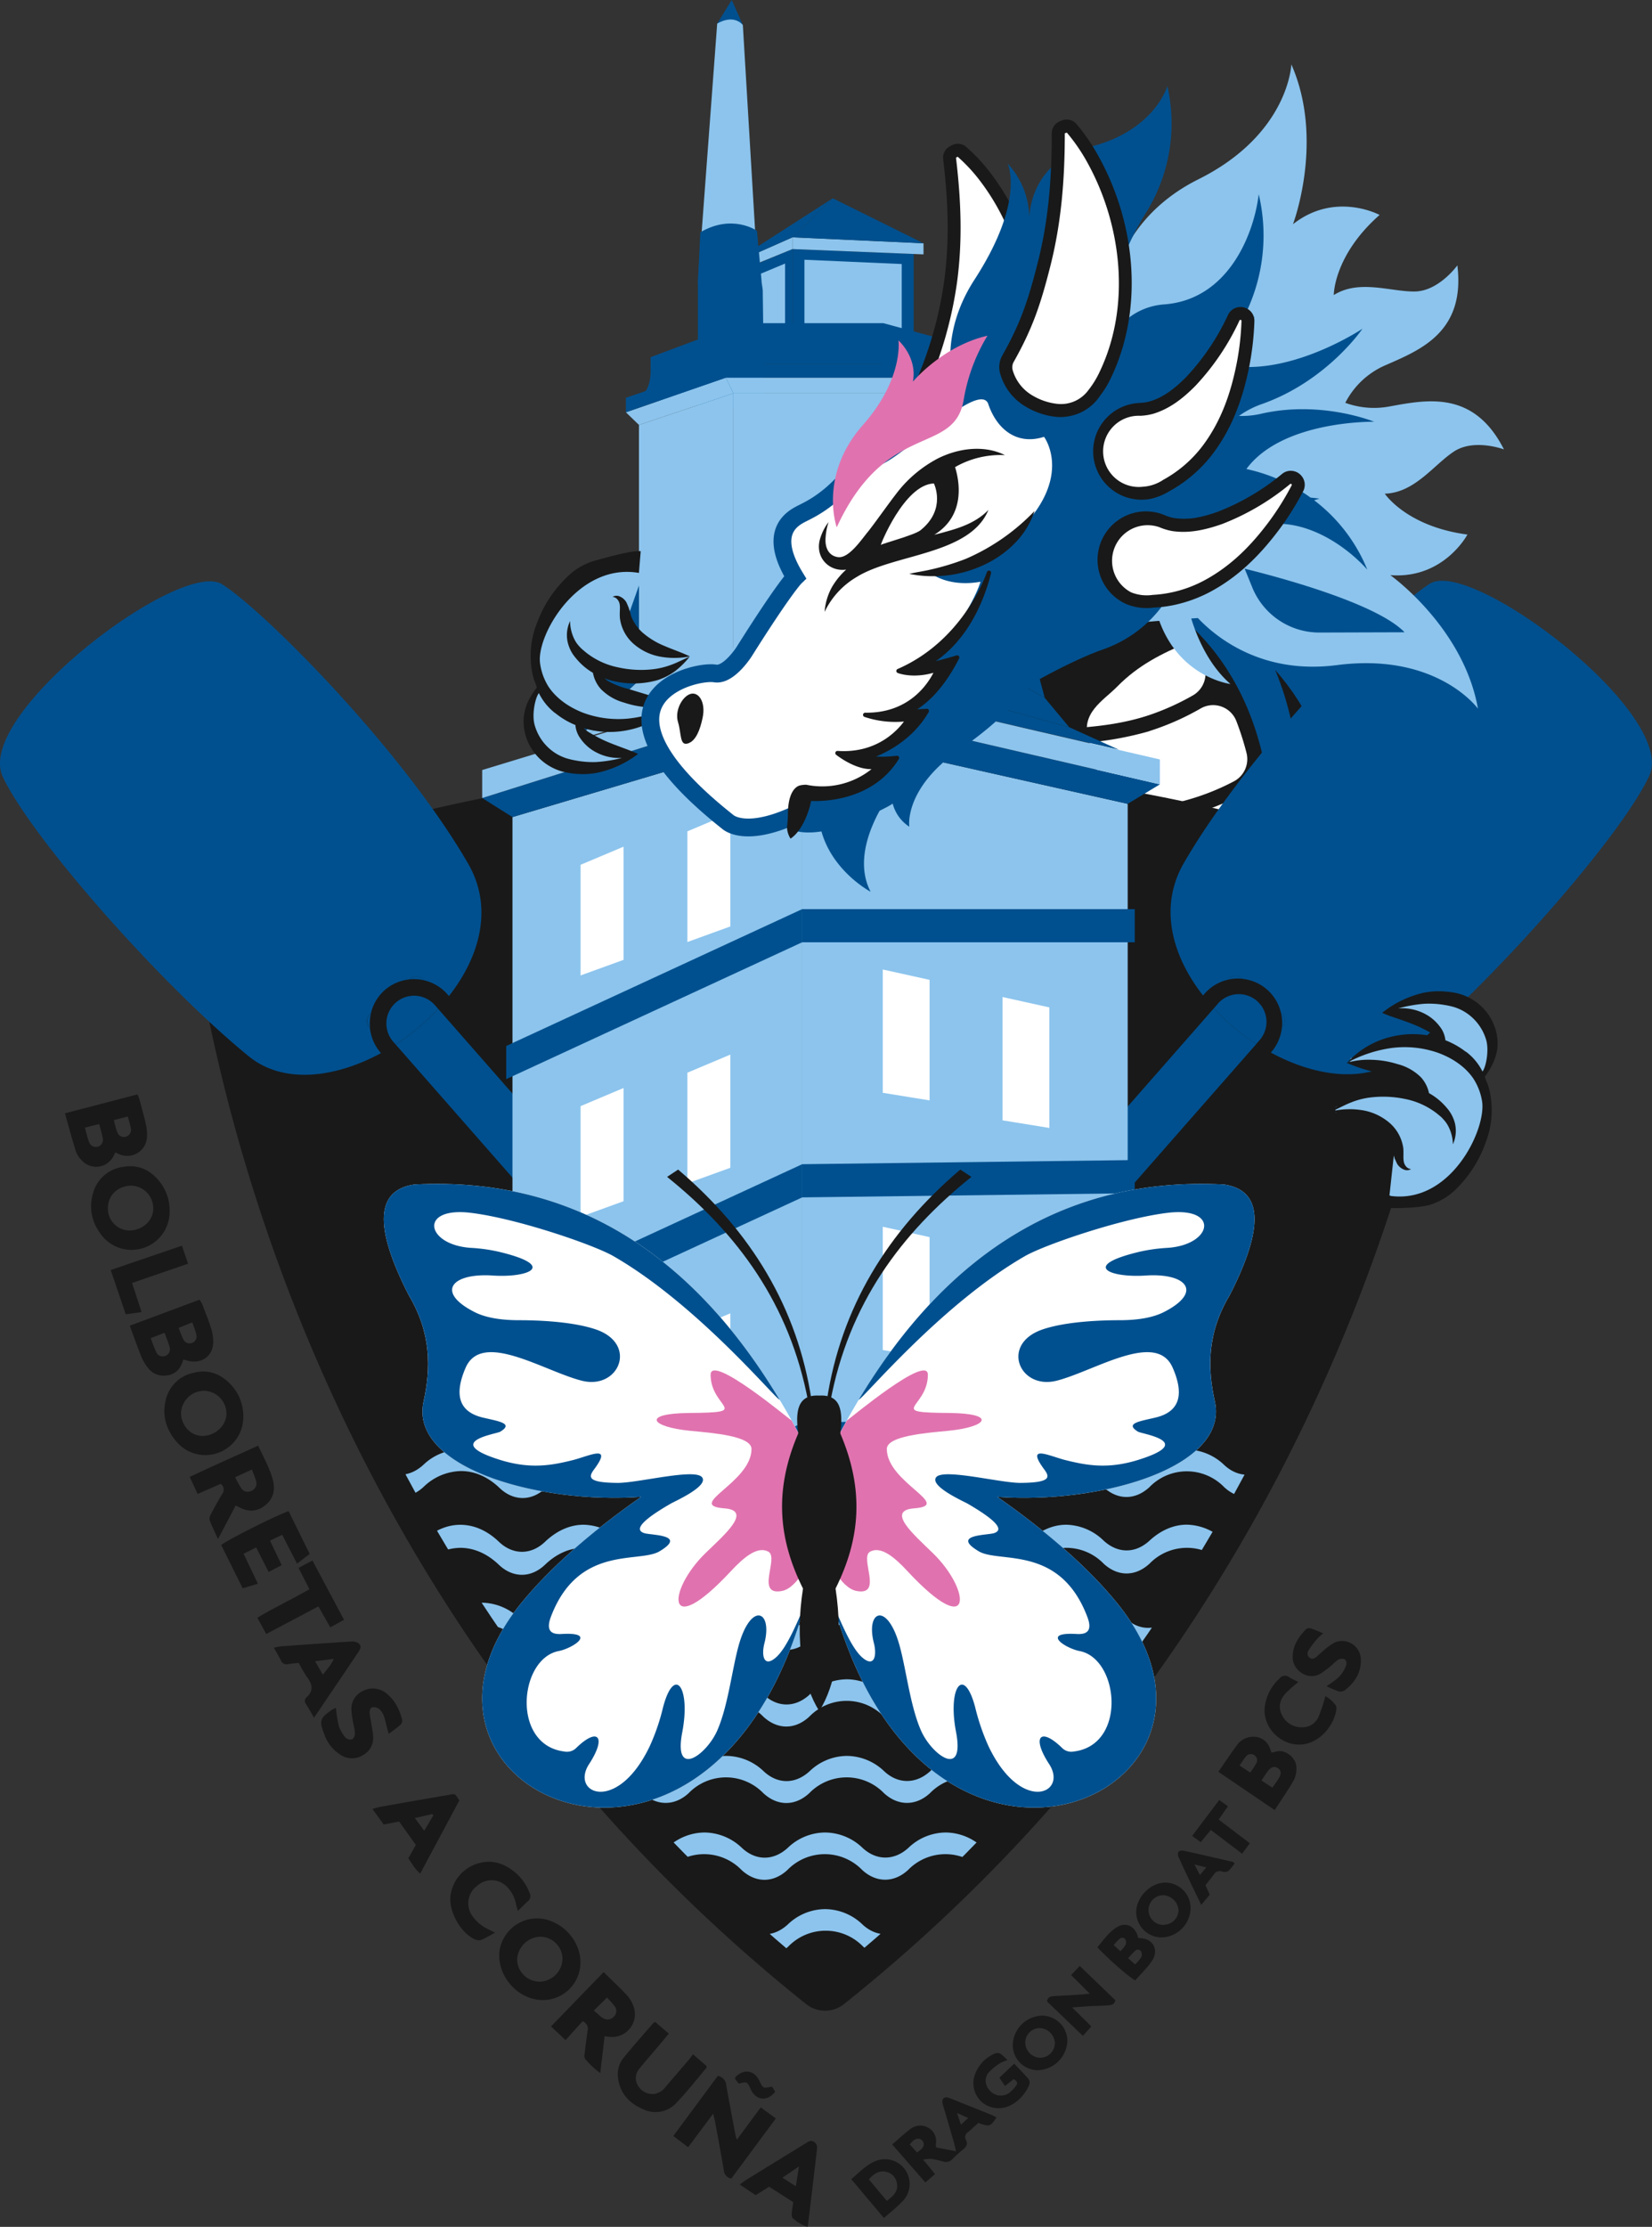 <svg xmlns="http://www.w3.org/2000/svg" xmlns:xlink="http://www.w3.org/1999/xlink" id="Capa_1" data-name="Capa 1" viewBox="0 0 557.04 750.4"><rect x="0" y="0" width="557.04" height="750.4" fill="#333333" stroke="none"/><defs><style>.cls-1{fill:none;}.cls-10,.cls-2{fill:#191919;}.cls-13,.cls-3{fill:#00508f;}.cls-11,.cls-4,.cls-8{fill:#fff;}.cls-5{clip-path:url(#clip-path);}.cls-6{fill:#8cc4ed;}.cls-7{clip-path:url(#clip-path-2);}.cls-8{stroke:#00508f;stroke-miterlimit:10;stroke-width:6px;}.cls-12,.cls-9{fill:#e073af;}.cls-10,.cls-11,.cls-12,.cls-13{fill-rule:evenodd;}</style><clipPath id="clip-path" transform="translate(-207.96 -114.86)"><path class="cls-1" d="M496.84,382l-4.18-.09-6.48-.11-6.48.11-4.18.09A609.34,609.34,0,0,0,282,419.75a587.14,587.14,0,0,0,59.87,186.54A549.47,549.47,0,0,0,479.7,776.92q3.33,2.75,6.48,5.25,3.15-2.5,6.48-5.25A549.18,549.18,0,0,0,630.5,606.29a587.47,587.47,0,0,0,59.88-186.54A609.47,609.47,0,0,0,496.84,382Z"></path></clipPath><clipPath id="clip-path-2" transform="translate(-207.96 -114.86)"><path class="cls-1" d="M485.41,11l-4.19-.09q-3.24-.08-6.47-.11t-6.48.11l-4.19.09C382.82,13.35,327.85,402.8,282,419.75c6.6,45.44,3.2,246.39,59.87,186.54,30.35-32.06,43.86-41.41,66.73-47.65,24.23-6.6,57.16,54.05,77.94,54.05,45.73-1,72.19-55.17,74.83-54.05,29,12.34,33.14,9.47,69.14,47.65,56.55,60,53.27-141.1,59.88-186.54C644.51,402.8,566.67,13.35,485.41,11Z"></path></clipPath></defs><path class="cls-2" d="M618.57,287.46S694.4,355.57,675,447.55l-123,4.07s38.22-68.54-18.49-109.27Z" transform="translate(-207.96 -114.86)"></path><path class="cls-3" d="M630.39,297.54s64.6,54.57,45.17,146.55l-50.27,3.82s27.9-91.66-28.81-132.38Z" transform="translate(-207.96 -114.86)"></path><path class="cls-4" d="M636.29,407c-.11,9.81-3,19.39-5.19,29-.47,2.07-1.1,4.12-1.64,6.18-20.6-.79-41.11-1.34-61.76-2,9.41-24.82,15.39-50.91,7.36-75.91-2.93-9.12,4.88-13.24,9.57-18,7.1-7.25,15.12-11.24,24.16-15,1.34-.55,2.62-.65,4-1.15C618.84,336.4,636.76,363.11,636.29,407Z" transform="translate(-207.96 -114.86)"></path><path class="cls-2" d="M625.52,448c12.12-17.27,31-62.75,12.42-107.38,23.22,26.17,23.87,60.5,22.29,94.88,8.33-22,8.49-47.51,2.91-70.15,1.68,3.11,3.43,5.77,4.7,9.18,8.87,24,10.55,47.26,7.06,72.94C669.76,447.51,632,449.07,625.52,448Z" transform="translate(-207.96 -114.86)"></path><path class="cls-2" d="M625.86,416c-1.05.35-2.1.71-3.12,1a94.34,94.34,0,0,1-17.5,3.62,109.53,109.53,0,0,1-30.88-1.41,2.86,2.86,0,0,1-2.4-2.73,2.73,2.73,0,0,1,3.2-2.67,104,104,0,0,0,29.5,1.39,91.5,91.5,0,0,0,20.79-4.83,9.84,9.84,0,0,0,5.31-4.46,45.47,45.47,0,0,0,1.28-4.8q0-4.15-.21-8.13A8.45,8.45,0,0,0,620,385.74a86.42,86.42,0,0,1-8.5,3.12c-1.49.45-3,.85-4.47,1.21a99.94,99.94,0,0,1-28.21,2.31,2.69,2.69,0,0,1-2.58-2.27,2.57,2.57,0,0,1,2.69-2.88,95.18,95.18,0,0,0,26.9-2.16,80.57,80.57,0,0,0,18.1-6.87,8.47,8.47,0,0,0,4.33-9.67,95.59,95.59,0,0,0-3.42-10.7,8.4,8.4,0,0,0-12-4.25,87.9,87.9,0,0,1-14.74,6.77c-1,.35-2,.67-2.93,1a109.32,109.32,0,0,1-24.53,4,2.66,2.66,0,0,1-2.8-1.95,2.57,2.57,0,0,1,2.33-3.18c7.87-.54,17.15-1.52,26.22-4.71a83.62,83.62,0,0,0,13.77-6.3,8.48,8.48,0,0,0,2.43-12.68,76.25,76.25,0,0,0-11.44-11.42,2.63,2.63,0,0,1-.75-3.3,2.54,2.54,0,0,1,3.81-.74c30.13,24.23,39.43,64.94,28.43,124.44a2.54,2.54,0,0,1-1.76,2,2.68,2.68,0,0,1-.76.11s0,.07,0,.11c-21.09-1-42.2-1.65-63.29-2.33l-1.34-2.17C587.77,440,613.54,434.27,625.86,416Z" transform="translate(-207.96 -114.86)"></path><path class="cls-2" d="M486.18,792.42a10.23,10.23,0,0,1-6.39-2.23c-2.14-1.7-4.35-3.49-6.6-5.35C415.3,737.21,368.05,678.72,332.77,611a594.51,594.51,0,0,1-60.93-189.8,10.25,10.25,0,0,1,6.59-11.09,618.66,618.66,0,0,1,196.79-38.36l2.7-.06,1.55,0q3.33-.07,6.61-.11h.2q3.29,0,6.6.11l1.56,0,2.7.06a618.66,618.66,0,0,1,196.79,38.36,10.25,10.25,0,0,1,6.59,11.09A594.43,594.43,0,0,1,639.59,611c-35.28,67.7-82.52,126.19-140.42,173.82-2.25,1.86-4.46,3.65-6.6,5.35A10.23,10.23,0,0,1,486.18,792.42Z" transform="translate(-207.96 -114.86)"></path><path class="cls-2" d="M496.84,382l-4.18-.09-6.48-.11-6.48.11-4.18.09A609.34,609.34,0,0,0,282,419.75a587.14,587.14,0,0,0,59.87,186.54A549.47,549.47,0,0,0,479.7,776.92q3.33,2.75,6.48,5.25,3.15-2.5,6.48-5.25A549.18,549.18,0,0,0,630.5,606.29a587.47,587.47,0,0,0,59.88-186.54A609.47,609.47,0,0,0,496.84,382Z" transform="translate(-207.96 -114.86)"></path><g class="cls-5"><path class="cls-6" d="M730.77,628.79c-4.16,0-9.08,2.06-12.82,5.66-4.73,4.53-10.8,4.48-15.52-.06-3.75-3.59-8.13-5.74-12.9-5.74h0c-4.61,0-8.92,2-12.59,5.38-4.77,4.4-10.69,4.38-15.47,0a18.54,18.54,0,0,0-12.58-5.36h-.05A18.57,18.57,0,0,0,636.22,634c-4.78,4.4-10.7,4.38-15.47,0a18.59,18.59,0,0,0-12.59-5.36h0c-4.62,0-8.92,2-12.59,5.38-4.78,4.4-10.69,4.38-15.47,0a18.59,18.59,0,0,0-12.59-5.36h0c-4.61,0-8.92,2-12.59,5.38-4.77,4.4-10.69,4.38-15.47,0a18.54,18.54,0,0,0-12.58-5.36h0c-4.61,0-8.92,2-12.59,5.38-4.72,4.35-10.74,4.33-15.46,0a18.59,18.59,0,0,0-12.59-5.36h-.05A18.57,18.57,0,0,0,473.47,634c-4.78,4.4-10.7,4.38-15.47,0a18.59,18.59,0,0,0-12.59-5.36h0c-4.61,0-8.92,2-12.59,5.38-4.72,4.35-10.75,4.33-15.47,0a18.57,18.57,0,0,0-12.59-5.36h0c-4.77,0-9.21,2.13-13,5.73-4.73,4.53-10.86,4.51-15.59,0-3.74-3.6-8.19-5.71-13-5.71h0c-4.61,0-8.92,2-12.59,5.38-4.78,4.4-10.69,4.38-15.47,0a18.57,18.57,0,0,0-12.59-5.36h0c-4.61,0-8.92,2-12.59,5.38-4.77,4.4-10.69,4.38-15.47,0a18.54,18.54,0,0,0-12.58-5.36h-.05A18.57,18.57,0,0,0,269.17,634c-4.72,4.35-10.12,4.58-14.8.17-3.65-3.43-7.92-5.41-12.07-5.47v7.76c4.15.06,8.29,2,11.9,5.33,4.77,4.4,10.43,4.41,15.2,0,3.68-3.39,7.88-5.35,12.5-5.35a18.42,18.42,0,0,1,12.55,5.34c4.77,4.4,10.66,4.4,15.43,0a17.54,17.54,0,0,1,25.2,0c4.78,4.4,10.69,4.4,15.46,0a18.56,18.56,0,0,1,12.61-5.34c4.78,0,9.23,2.09,13,5.69,4.73,4.53,10.86,4.53,15.59,0,3.75-3.6,8.21-5.69,13-5.69a18.55,18.55,0,0,1,12.61,5.34c4.72,4.35,10.75,4.35,15.47,0a17.56,17.56,0,0,1,25.22,0c4.77,4.4,10.69,4.4,15.47,0a17.56,17.56,0,0,1,25.22,0c4.72,4.35,10.74,4.35,15.46,0a17.56,17.56,0,0,1,25.22,0c4.72,4.35,10.75,4.35,15.47,0a17.56,17.56,0,0,1,25.22,0c4.78,4.4,10.69,4.4,15.47,0a17.56,17.56,0,0,1,25.22,0c4.77,4.4,10.69,4.4,15.47,0a17.55,17.55,0,0,1,25.21,0c4.78,4.4,10.7,4.4,15.47,0a18.56,18.56,0,0,1,12.61-5.34c4.78,0,9.23,2.09,13,5.69,4.73,4.53,10.73,4.53,15.46,0a19.81,19.81,0,0,1,12.82-5.68Z" transform="translate(-207.96 -114.86)"></path><path class="cls-6" d="M730.77,602.93c-4.16,0-9.08,2.06-12.82,5.66-4.73,4.53-10.8,4.75-15.52.21a18.36,18.36,0,0,0-12.9-5.47h0a18.3,18.3,0,0,0-12.59,5.11c-4.77,4.41-10.69,4.52-15.47.12a18.39,18.39,0,0,0-12.58-5.23h-.05a18.26,18.26,0,0,0-12.58,5.11c-4.78,4.41-10.7,4.52-15.47.12a18.44,18.44,0,0,0-12.59-5.23h0a18.28,18.28,0,0,0-12.59,5.11c-4.78,4.41-10.69,4.52-15.47.12a18.44,18.44,0,0,0-12.59-5.23h0a18.3,18.3,0,0,0-12.59,5.11c-4.77,4.41-10.69,4.52-15.47.12a18.39,18.39,0,0,0-12.58-5.23h0a18.3,18.3,0,0,0-12.59,5.11c-4.72,4.36-10.74,4.47-15.46.12a18.44,18.44,0,0,0-12.59-5.23h-.05a18.26,18.26,0,0,0-12.58,5.11c-4.78,4.41-10.7,4.52-15.47.12a18.44,18.44,0,0,0-12.59-5.23h0a18.3,18.3,0,0,0-12.59,5.11c-4.72,4.36-10.75,4.47-15.47.12a18.42,18.42,0,0,0-12.59-5.23h0a18.48,18.48,0,0,0-13,5.46c-4.73,4.54-10.86,4.65-15.59.12a18.56,18.56,0,0,0-13-5.58h0a18.3,18.3,0,0,0-12.59,5.11c-4.78,4.41-10.69,4.52-15.47.12a18.42,18.42,0,0,0-12.59-5.23h0a18.3,18.3,0,0,0-12.59,5.11c-4.77,4.41-10.69,4.52-15.47.12a18.39,18.39,0,0,0-12.58-5.23h-.05a18.26,18.26,0,0,0-12.58,5.11c-4.72,4.35-10.12,4.45-14.8,0-3.65-3.43-7.92-5.55-12.07-5.6v7.75c4.15.06,8.29,2,11.9,5.33,4.77,4.41,10.43,4.41,15.2,0,3.68-3.39,7.88-5.35,12.5-5.35s8.87,2,12.55,5.34c4.77,4.41,10.66,4.41,15.43,0a17.54,17.54,0,0,1,25.2,0c4.78,4.41,10.69,4.41,15.46,0a18.61,18.61,0,0,1,12.61-5.34c4.78,0,9.23,2.09,13,5.69,4.73,4.53,10.86,4.53,15.59,0,3.75-3.6,8.21-5.69,13-5.69A18.59,18.59,0,0,1,417.31,616c4.72,4.36,10.75,4.36,15.47,0A17.56,17.56,0,0,1,458,616c4.77,4.41,10.69,4.41,15.47,0a17.56,17.56,0,0,1,25.22,0c4.72,4.36,10.74,4.36,15.46,0a17.56,17.56,0,0,1,25.22,0c4.72,4.36,10.75,4.36,15.47,0a17.56,17.56,0,0,1,25.22,0c4.78,4.41,10.69,4.41,15.47,0a17.56,17.56,0,0,1,25.22,0c4.77,4.41,10.69,4.41,15.47,0a17.55,17.55,0,0,1,25.21,0c4.78,4.41,10.7,4.41,15.47,0a18.61,18.61,0,0,1,12.61-5.34c4.78,0,9.23,2.09,13,5.69,4.73,4.53,10.73,4.53,15.46,0a19.86,19.86,0,0,1,12.82-5.68Z" transform="translate(-207.96 -114.86)"></path><path class="cls-6" d="M730.77,757.83c-4.16,0-9.08,2.06-12.82,5.66-4.73,4.53-10.8,4.73-15.52.19a18.38,18.38,0,0,0-12.9-5.49h0a18.32,18.32,0,0,0-12.59,5.13c-4.77,4.41-10.69,4.51-15.47.11a18.36,18.36,0,0,0-12.58-5.24h-.05a18.28,18.28,0,0,0-12.58,5.13c-4.78,4.41-10.7,4.51-15.47.11a18.4,18.4,0,0,0-12.59-5.24h0a18.31,18.31,0,0,0-12.59,5.13c-4.78,4.41-10.69,4.51-15.47.11a18.4,18.4,0,0,0-12.59-5.24h0a18.32,18.32,0,0,0-12.59,5.13c-4.77,4.41-10.69,4.51-15.47.11a18.36,18.36,0,0,0-12.58-5.24h0a18.32,18.32,0,0,0-12.59,5.13c-4.72,4.35-10.74,4.46-15.46.11a18.4,18.4,0,0,0-12.59-5.24h-.05a18.28,18.28,0,0,0-12.58,5.13c-4.78,4.41-10.7,4.51-15.47.11a18.4,18.4,0,0,0-12.59-5.24h0a18.32,18.32,0,0,0-12.59,5.13c-4.72,4.35-10.75,4.46-15.47.11a18.38,18.38,0,0,0-12.59-5.24h0a18.46,18.46,0,0,0-13,5.48c-4.73,4.53-10.86,4.64-15.59.1a18.6,18.6,0,0,0-13-5.58h0a18.32,18.32,0,0,0-12.59,5.13c-4.78,4.41-10.69,4.51-15.47.11a18.38,18.38,0,0,0-12.59-5.24h0a18.32,18.32,0,0,0-12.59,5.13c-4.77,4.41-10.69,4.51-15.47.11a18.36,18.36,0,0,0-12.58-5.24h-.05a18.28,18.28,0,0,0-12.58,5.13c-4.72,4.35-10.12,4.46-14.8,0-3.65-3.43-7.92-5.54-12.07-5.59v7.75c4.15.06,8.29,2,11.9,5.33,4.77,4.41,10.43,4.41,15.2,0,3.68-3.39,7.88-5.35,12.5-5.35a18.42,18.42,0,0,1,12.55,5.34c4.77,4.41,10.66,4.41,15.43,0a17.54,17.54,0,0,1,25.2,0c4.78,4.41,10.69,4.41,15.46,0a18.56,18.56,0,0,1,12.61-5.34c4.78,0,9.23,2.09,13,5.69,4.73,4.53,10.86,4.53,15.59,0,3.75-3.6,8.21-5.69,13-5.69a18.55,18.55,0,0,1,12.61,5.34c4.72,4.35,10.75,4.35,15.47,0a17.56,17.56,0,0,1,25.22,0c4.77,4.41,10.69,4.41,15.47,0a17.56,17.56,0,0,1,25.22,0c4.72,4.35,10.74,4.35,15.46,0a17.56,17.56,0,0,1,25.22,0c4.72,4.35,10.75,4.35,15.47,0a17.56,17.56,0,0,1,25.22,0c4.78,4.41,10.69,4.41,15.47,0a17.56,17.56,0,0,1,25.22,0c4.77,4.41,10.69,4.41,15.47,0a17.55,17.55,0,0,1,25.21,0c4.78,4.41,10.7,4.41,15.47,0a18.56,18.56,0,0,1,12.61-5.34c4.78,0,9.23,2.09,13,5.69,4.73,4.53,10.73,4.53,15.46,0a19.81,19.81,0,0,1,12.82-5.68Z" transform="translate(-207.96 -114.86)"></path><path class="cls-6" d="M730.77,782.77c-4.16,0-9.08,2.06-12.82,5.66-4.73,4.53-10.8,4.73-15.52.19a18.37,18.37,0,0,0-12.9-5.48h0a18.31,18.31,0,0,0-12.59,5.12c-4.77,4.41-10.69,4.51-15.47.11a18.39,18.39,0,0,0-12.58-5.23h-.05a18.27,18.27,0,0,0-12.58,5.12c-4.78,4.41-10.7,4.51-15.47.11a18.44,18.44,0,0,0-12.59-5.23h0a18.3,18.3,0,0,0-12.59,5.12c-4.78,4.41-10.69,4.51-15.47.11a18.44,18.44,0,0,0-12.59-5.23h0a18.31,18.31,0,0,0-12.59,5.12c-4.77,4.41-10.69,4.51-15.47.11a18.39,18.39,0,0,0-12.58-5.23h0a18.31,18.31,0,0,0-12.59,5.12c-4.72,4.36-10.74,4.46-15.46.11a18.44,18.44,0,0,0-12.59-5.23h-.05a18.27,18.27,0,0,0-12.58,5.12c-4.78,4.41-10.7,4.51-15.47.11a18.44,18.44,0,0,0-12.59-5.23h0a18.31,18.31,0,0,0-12.59,5.12c-4.72,4.36-10.75,4.46-15.47.11a18.42,18.42,0,0,0-12.59-5.23h0a18.49,18.49,0,0,0-13,5.47c-4.73,4.54-10.86,4.64-15.59.11a18.56,18.56,0,0,0-13-5.58h0a18.31,18.31,0,0,0-12.59,5.12c-4.78,4.41-10.69,4.51-15.47.11a18.42,18.42,0,0,0-12.59-5.23h0a18.31,18.31,0,0,0-12.59,5.12c-4.77,4.41-10.69,4.51-15.47.11a18.39,18.39,0,0,0-12.58-5.23h-.05a18.27,18.27,0,0,0-12.58,5.12c-4.72,4.35-10.12,4.46-14.8,0-3.65-3.43-7.92-5.54-12.07-5.59v7.76c4.15,0,8.29,2,11.9,5.32,4.77,4.41,10.43,4.42,15.2,0,3.68-3.39,7.88-5.34,12.5-5.34a18.46,18.46,0,0,1,12.55,5.33c4.77,4.41,10.66,4.41,15.43,0a17.56,17.56,0,0,1,25.2,0c4.78,4.41,10.69,4.41,15.46,0a18.6,18.6,0,0,1,12.61-5.33c4.78,0,9.23,2.08,13,5.68,4.73,4.54,10.86,4.54,15.59,0,3.75-3.6,8.21-5.68,13-5.68a18.58,18.58,0,0,1,12.61,5.33c4.72,4.36,10.75,4.36,15.47,0a17.58,17.58,0,0,1,25.22,0c4.77,4.41,10.69,4.41,15.47,0a17.58,17.58,0,0,1,25.22,0c4.72,4.36,10.74,4.36,15.46,0a17.58,17.58,0,0,1,25.22,0c4.72,4.36,10.75,4.36,15.47,0a17.58,17.58,0,0,1,25.22,0c4.78,4.41,10.69,4.41,15.47,0a17.58,17.58,0,0,1,25.22,0c4.77,4.41,10.69,4.41,15.47,0a17.57,17.57,0,0,1,25.21,0c4.78,4.41,10.7,4.41,15.47,0a18.6,18.6,0,0,1,12.61-5.33c4.78,0,9.23,2.08,13,5.68,4.73,4.54,10.73,4.54,15.46,0a19.91,19.91,0,0,1,12.82-5.68Z" transform="translate(-207.96 -114.86)"></path><path class="cls-6" d="M730.77,732c-4.16,0-9.08,2.06-12.82,5.66-4.73,4.53-10.8,4.73-15.52.19a18.37,18.37,0,0,0-12.9-5.48h0a18.31,18.31,0,0,0-12.59,5.12c-4.77,4.41-10.69,4.51-15.47.11a18.39,18.39,0,0,0-12.58-5.23h-.05a18.27,18.27,0,0,0-12.58,5.12c-4.78,4.41-10.7,4.51-15.47.11a18.44,18.44,0,0,0-12.59-5.23h0a18.3,18.3,0,0,0-12.59,5.12c-4.78,4.41-10.69,4.51-15.47.11a18.44,18.44,0,0,0-12.59-5.23h0a18.31,18.31,0,0,0-12.59,5.12c-4.77,4.41-10.69,4.51-15.47.11a18.39,18.39,0,0,0-12.58-5.23h0a18.31,18.31,0,0,0-12.59,5.12c-4.72,4.36-10.74,4.46-15.46.11a18.44,18.44,0,0,0-12.59-5.23h-.05a18.27,18.27,0,0,0-12.58,5.12c-4.78,4.41-10.7,4.51-15.47.11a18.44,18.44,0,0,0-12.59-5.23h0a18.31,18.31,0,0,0-12.59,5.12c-4.72,4.36-10.75,4.46-15.47.11a18.42,18.42,0,0,0-12.59-5.23h0a18.49,18.49,0,0,0-13,5.47c-4.73,4.54-10.86,4.64-15.59.11a18.56,18.56,0,0,0-13-5.58h0a18.31,18.31,0,0,0-12.59,5.12c-4.78,4.41-10.69,4.51-15.47.11a18.42,18.42,0,0,0-12.59-5.23h0a18.31,18.31,0,0,0-12.59,5.12c-4.77,4.41-10.69,4.51-15.47.11a18.39,18.39,0,0,0-12.58-5.23h-.05a18.27,18.27,0,0,0-12.58,5.12c-4.72,4.35-10.12,4.46-14.8,0-3.65-3.43-7.92-5.54-12.07-5.59v7.76c4.15,0,8.29,2,11.9,5.32,4.77,4.41,10.43,4.42,15.2,0,3.68-3.39,7.88-5.34,12.5-5.34A18.46,18.46,0,0,1,294.45,745c4.77,4.41,10.66,4.41,15.43,0a17.56,17.56,0,0,1,25.2,0c4.78,4.41,10.69,4.41,15.46,0a18.6,18.6,0,0,1,12.61-5.33c4.78,0,9.23,2.08,13,5.68,4.73,4.54,10.86,4.54,15.59,0,3.75-3.6,8.21-5.68,13-5.68A18.58,18.58,0,0,1,417.31,745c4.72,4.36,10.75,4.36,15.47,0A17.58,17.58,0,0,1,458,745c4.77,4.41,10.69,4.41,15.47,0a17.58,17.58,0,0,1,25.22,0c4.72,4.36,10.74,4.36,15.46,0a17.58,17.58,0,0,1,25.22,0c4.72,4.36,10.75,4.36,15.47,0a17.58,17.58,0,0,1,25.22,0c4.78,4.41,10.69,4.41,15.47,0a17.58,17.58,0,0,1,25.22,0c4.77,4.41,10.69,4.41,15.47,0a17.57,17.57,0,0,1,25.21,0c4.78,4.41,10.7,4.41,15.47,0a18.6,18.6,0,0,1,12.61-5.33c4.78,0,9.23,2.08,13,5.68,4.73,4.54,10.73,4.54,15.46,0a19.91,19.91,0,0,1,12.82-5.68Z" transform="translate(-207.96 -114.86)"></path><path class="cls-6" d="M738.05,706.19c-4.16,0-9.08,2.07-12.83,5.66-4.73,4.54-10.79,4.73-15.52.2a18.31,18.31,0,0,0-12.89-5.49h0a18.29,18.29,0,0,0-12.59,5.13c-4.78,4.4-10.69,4.51-15.47.1a18.44,18.44,0,0,0-12.59-5.23h0a18.32,18.32,0,0,0-12.59,5.13c-4.78,4.4-10.69,4.51-15.47.1a18.42,18.42,0,0,0-12.59-5.23h0a18.32,18.32,0,0,0-12.59,5.13c-4.77,4.4-10.69,4.51-15.47.1a18.39,18.39,0,0,0-12.58-5.23h0a18.28,18.28,0,0,0-12.58,5.13c-4.78,4.4-10.7,4.51-15.47.1a18.44,18.44,0,0,0-12.59-5.23h0a18.32,18.32,0,0,0-12.59,5.13c-4.72,4.35-10.75,4.46-15.47.1a18.42,18.42,0,0,0-12.59-5.23h0a18.32,18.32,0,0,0-12.59,5.13c-4.77,4.4-10.69,4.51-15.47.1a18.39,18.39,0,0,0-12.58-5.23h-.05a18.28,18.28,0,0,0-12.58,5.13c-4.73,4.35-10.75,4.46-15.47.1A18.44,18.44,0,0,0,412,706.56h0A18.48,18.48,0,0,0,399,712c-4.72,4.53-10.85,4.63-15.58.1a18.59,18.59,0,0,0-13-5.58h-.05a18.28,18.28,0,0,0-12.58,5.13c-4.78,4.4-10.7,4.51-15.47.1a18.44,18.44,0,0,0-12.59-5.23h0a18.31,18.31,0,0,0-12.59,5.13c-4.78,4.4-10.69,4.51-15.47.1a18.44,18.44,0,0,0-12.59-5.23h0a18.32,18.32,0,0,0-12.59,5.13c-4.71,4.35-10.11,4.46-14.8,0-3.65-3.43-7.91-5.54-12.07-5.6v7.76c4.16.06,8.29,2,11.91,5.33,4.76,4.4,10.43,4.41,15.2,0,3.67-3.39,7.87-5.35,12.49-5.35a18.4,18.4,0,0,1,12.55,5.34c4.78,4.4,10.66,4.4,15.44,0a17.52,17.52,0,0,1,25.19,0c4.78,4.4,10.69,4.4,15.47,0a18.55,18.55,0,0,1,12.61-5.34c4.77,0,9.23,2.09,13,5.69,4.73,4.53,10.86,4.53,15.59,0,3.75-3.6,8.2-5.69,13-5.69a18.56,18.56,0,0,1,12.61,5.34c4.72,4.35,10.74,4.35,15.47,0a17.55,17.55,0,0,1,25.21,0c4.78,4.4,10.7,4.4,15.47,0a17.56,17.56,0,0,1,25.22,0c4.72,4.35,10.75,4.35,15.47,0a17.56,17.56,0,0,1,25.22,0c4.72,4.35,10.75,4.35,15.47,0a17.55,17.55,0,0,1,25.21,0c4.78,4.4,10.7,4.4,15.47,0a17.56,17.56,0,0,1,25.22,0c4.78,4.4,10.69,4.4,15.47,0a17.56,17.56,0,0,1,25.22,0c4.78,4.4,10.69,4.4,15.47,0a18.55,18.55,0,0,1,12.61-5.34c4.77,0,9.23,2.09,13,5.69,4.73,4.53,10.72,4.53,15.45,0a19.85,19.85,0,0,1,12.83-5.68Z" transform="translate(-207.96 -114.86)"></path><path class="cls-6" d="M738.05,680.38c-4.16,0-9.08,2.06-12.83,5.66-4.73,4.53-10.79,4.73-15.52.19a18.36,18.36,0,0,0-12.89-5.49h0a18.29,18.29,0,0,0-12.59,5.13c-4.78,4.41-10.69,4.51-15.47.11a18.4,18.4,0,0,0-12.59-5.24h0a18.32,18.32,0,0,0-12.59,5.13c-4.78,4.41-10.69,4.51-15.47.11a18.38,18.38,0,0,0-12.59-5.24h0a18.32,18.32,0,0,0-12.59,5.13c-4.77,4.41-10.69,4.51-15.47.11a18.36,18.36,0,0,0-12.58-5.24h0a18.28,18.28,0,0,0-12.58,5.13c-4.78,4.41-10.7,4.51-15.47.11a18.4,18.4,0,0,0-12.59-5.24h0a18.32,18.32,0,0,0-12.59,5.13c-4.72,4.36-10.75,4.46-15.47.11a18.38,18.38,0,0,0-12.59-5.24h0a18.32,18.32,0,0,0-12.59,5.13c-4.77,4.41-10.69,4.51-15.47.11a18.36,18.36,0,0,0-12.58-5.24h-.05a18.28,18.28,0,0,0-12.58,5.13c-4.73,4.36-10.75,4.46-15.47.11A18.4,18.4,0,0,0,412,680.74h0a18.48,18.48,0,0,0-13,5.48c-4.72,4.53-10.85,4.64-15.58.1a18.63,18.63,0,0,0-13-5.58h-.05a18.28,18.28,0,0,0-12.58,5.13c-4.78,4.41-10.7,4.51-15.47.11a18.4,18.4,0,0,0-12.59-5.24h0a18.31,18.31,0,0,0-12.59,5.13c-4.78,4.41-10.69,4.51-15.47.11a18.4,18.4,0,0,0-12.59-5.24h0a18.32,18.32,0,0,0-12.59,5.13c-4.71,4.35-10.11,4.46-14.8,0-3.65-3.43-7.91-5.54-12.07-5.59v7.75c4.16.06,8.29,2,11.91,5.33,4.76,4.41,10.43,4.41,15.2,0,3.67-3.39,7.87-5.35,12.49-5.35a18.45,18.45,0,0,1,12.55,5.34c4.78,4.41,10.66,4.41,15.44,0a17.52,17.52,0,0,1,25.19,0c4.78,4.41,10.69,4.41,15.47,0a18.59,18.59,0,0,1,12.61-5.34c4.77,0,9.23,2.09,13,5.69,4.73,4.53,10.86,4.53,15.59,0,3.75-3.6,8.2-5.69,13-5.69a18.61,18.61,0,0,1,12.61,5.34c4.72,4.36,10.74,4.36,15.47,0a17.55,17.55,0,0,1,25.21,0c4.78,4.41,10.7,4.41,15.47,0a17.56,17.56,0,0,1,25.22,0c4.72,4.36,10.75,4.36,15.47,0a17.56,17.56,0,0,1,25.22,0c4.72,4.36,10.75,4.36,15.47,0a17.55,17.55,0,0,1,25.21,0c4.78,4.41,10.7,4.41,15.47,0a17.56,17.56,0,0,1,25.22,0c4.78,4.41,10.69,4.41,15.47,0a17.56,17.56,0,0,1,25.22,0c4.78,4.41,10.69,4.41,15.47,0a18.59,18.59,0,0,1,12.61-5.34c4.77,0,9.23,2.09,13,5.69,4.73,4.53,10.72,4.53,15.45,0a19.9,19.9,0,0,1,12.83-5.68Z" transform="translate(-207.96 -114.86)"></path><path class="cls-6" d="M738.05,654.56c-4.16,0-9.08,2.07-12.83,5.66-4.73,4.54-10.79,4.73-15.52.2a18.31,18.31,0,0,0-12.89-5.49h0a18.24,18.24,0,0,0-12.59,5.13c-4.78,4.4-10.69,4.5-15.47.1a18.44,18.44,0,0,0-12.59-5.23h0a18.28,18.28,0,0,0-12.59,5.13c-4.78,4.4-10.69,4.5-15.47.1a18.42,18.42,0,0,0-12.59-5.23h0a18.28,18.28,0,0,0-12.59,5.13c-4.77,4.4-10.69,4.5-15.47.1a18.39,18.39,0,0,0-12.58-5.23h0a18.24,18.24,0,0,0-12.58,5.13c-4.78,4.4-10.7,4.5-15.47.1a18.44,18.44,0,0,0-12.59-5.23h0a18.28,18.28,0,0,0-12.59,5.13c-4.72,4.35-10.75,4.45-15.47.1a18.42,18.42,0,0,0-12.59-5.23h0a18.28,18.28,0,0,0-12.59,5.13c-4.77,4.4-10.69,4.5-15.47.1a18.39,18.39,0,0,0-12.58-5.23h-.05a18.24,18.24,0,0,0-12.58,5.13c-4.73,4.35-10.75,4.45-15.47.1A18.44,18.44,0,0,0,412,654.93h0a18.52,18.52,0,0,0-13,5.47c-4.72,4.54-10.85,4.64-15.58.11a18.59,18.59,0,0,0-13-5.58h-.05a18.24,18.24,0,0,0-12.58,5.13c-4.78,4.4-10.7,4.5-15.47.1a18.44,18.44,0,0,0-12.59-5.23h0a18.26,18.26,0,0,0-12.59,5.13c-4.78,4.4-10.69,4.5-15.47.1a18.44,18.44,0,0,0-12.59-5.23h0a18.28,18.28,0,0,0-12.59,5.13c-4.71,4.34-10.11,4.45-14.8,0-3.65-3.43-7.91-5.53-12.07-5.59v7.76c4.16.05,8.29,2,11.91,5.33,4.76,4.4,10.43,4.41,15.2,0,3.67-3.39,7.87-5.34,12.49-5.34a18.4,18.4,0,0,1,12.55,5.34c4.78,4.4,10.66,4.4,15.44,0a17.52,17.52,0,0,1,25.19,0c4.78,4.4,10.69,4.4,15.47,0a18.55,18.55,0,0,1,12.61-5.34c4.77,0,9.23,2.08,13,5.68,4.73,4.54,10.86,4.54,15.59,0,3.75-3.6,8.2-5.68,13-5.68a18.56,18.56,0,0,1,12.61,5.34c4.72,4.35,10.74,4.35,15.47,0a17.55,17.55,0,0,1,25.21,0c4.78,4.4,10.7,4.4,15.47,0a17.56,17.56,0,0,1,25.22,0c4.72,4.35,10.75,4.35,15.47,0a17.56,17.56,0,0,1,25.22,0c4.72,4.35,10.75,4.35,15.47,0a17.55,17.55,0,0,1,25.21,0c4.78,4.4,10.7,4.4,15.47,0a17.56,17.56,0,0,1,25.22,0c4.78,4.4,10.69,4.4,15.47,0a17.56,17.56,0,0,1,25.22,0c4.78,4.4,10.69,4.4,15.47,0a18.55,18.55,0,0,1,12.61-5.34c4.77,0,9.23,2.08,13,5.68,4.73,4.54,10.72,4.54,15.45,0a20,20,0,0,1,12.83-5.68Z" transform="translate(-207.96 -114.86)"></path></g><path class="cls-3" d="M764,376.47c-9.88,20.89-53.65,70.38-83,94.21-11.6,9.42-29,7.28-44.53-1.13l.12-.13a14.9,14.9,0,0,0,3.62-8.37l.2-.23a3.15,3.15,0,0,0-.29-4.45l-.23-.21a14.86,14.86,0,0,0-13-11.45l-.23-.21a3.15,3.15,0,0,0-4.45.29L622,445a14.88,14.88,0,0,0-7.83,4.67l-.56.63c-10.47-13.36-15-29.8-6.5-44.55,22.23-38.56,69-85.43,83-94.21S773.93,355.59,764,376.47Z" transform="translate(-207.96 -114.86)"></path><path class="cls-3" d="M631.59,466.65,430.84,695.32,416.8,683,617.26,454.64A75.69,75.69,0,0,0,631.59,466.65Z" transform="translate(-207.96 -114.86)"></path><path class="cls-3" d="M622,445l.21-.24a3.15,3.15,0,0,1,4.45-.29l.23.21A14.9,14.9,0,0,0,622,445Z" transform="translate(-207.96 -114.86)"></path><path class="cls-3" d="M639.91,456.16l.23.21a3.15,3.15,0,0,1,.29,4.45l-.2.23A15.16,15.16,0,0,0,639.91,456.16Z" transform="translate(-207.96 -114.86)"></path><path class="cls-3" d="M617.26,454.64l1.09-1.24a9.34,9.34,0,1,1,14,12.33l-.8.92A75.69,75.69,0,0,1,617.26,454.64Z" transform="translate(-207.96 -114.86)"></path><path class="cls-3" d="M401,696.79l-.21.24a3.15,3.15,0,0,0,.29,4.45l-2.62-2.31a4.32,4.32,0,0,1-.4-6.11L403.41,677a4.35,4.35,0,0,1,6.12-.4l3.06,2.69-8,9.13A14.76,14.76,0,0,0,401,696.79Z" transform="translate(-207.96 -114.86)"></path><path class="cls-3" d="M419,713.05l.21-.23a14.76,14.76,0,0,0,7.83-4.68l8-9.12,3.06,2.68a4.34,4.34,0,0,1,.4,6.12l-15.22,7.43a4.34,4.34,0,0,1-6.12.39l-2.62-2.3A3.14,3.14,0,0,0,419,713.05Z" transform="translate(-207.96 -114.86)"></path><path class="cls-3" d="M422.83,704.45a9.34,9.34,0,0,1-14-12.33l8-9.13,14,12.33Z" transform="translate(-207.96 -114.86)"></path><path class="cls-3" d="M419.21,712.82l-.21.23a3.14,3.14,0,0,1-4.44.29l-.24-.2A15.16,15.16,0,0,0,419.21,712.82Z" transform="translate(-207.96 -114.86)"></path><path class="cls-3" d="M400.75,697l.21-.24a14.88,14.88,0,0,0,.31,4.89l-.23-.2A3.15,3.15,0,0,1,400.75,697Z" transform="translate(-207.96 -114.86)"></path><path class="cls-3" d="M419.21,712.82,433,697.17l2.11,1.85-8,9.12A14.76,14.76,0,0,1,419.21,712.82Z" transform="translate(-207.96 -114.86)"></path><path class="cls-3" d="M401,696.79a14.76,14.76,0,0,1,3.62-8.37l8-9.13,2.1,1.85Z" transform="translate(-207.96 -114.86)"></path><path class="cls-3" d="M401,696.79l13.73-15.65L416.8,683l-8,9.13a9.34,9.34,0,0,0,14,12.33l8-9.13,2.11,1.85-13.74,15.65a15.16,15.16,0,0,1-4.89.32l-13.05-11.46A14.88,14.88,0,0,1,401,696.79Z" transform="translate(-207.96 -114.86)"></path><path class="cls-3" d="M208.91,376.65c9.89,20.88,53.66,70.37,83,94.21,11.6,9.42,29,7.28,44.53-1.13l-.12-.13a14.9,14.9,0,0,1-3.62-8.37l-.21-.24a3.16,3.16,0,0,1,.29-4.44l.24-.21a14.83,14.83,0,0,1,13.05-11.45l.23-.21a3.15,3.15,0,0,1,4.45.29l.21.23a14.89,14.89,0,0,1,7.83,4.68l.55.63c10.48-13.36,15-29.81,6.51-44.55-22.23-38.56-69-85.43-83-94.22S199,355.77,208.91,376.65Z" transform="translate(-207.96 -114.86)"></path><path class="cls-3" d="M341.37,466.82,542.11,695.5l14-12.33L355.7,454.82A75.64,75.64,0,0,1,341.37,466.82Z" transform="translate(-207.96 -114.86)"></path><path class="cls-3" d="M351,445.2l-.21-.23a3.15,3.15,0,0,0-4.45-.29l-.23.21A14.92,14.92,0,0,1,351,445.2Z" transform="translate(-207.96 -114.86)"></path><path class="cls-3" d="M333.05,456.34l-.24.21a3.16,3.16,0,0,0-.29,4.44l.21.24A15.16,15.16,0,0,1,333.05,456.34Z" transform="translate(-207.96 -114.86)"></path><path class="cls-3" d="M355.7,454.82l-1.09-1.24a9.34,9.34,0,0,0-14.05,12.32l.81.92A75.64,75.64,0,0,0,355.7,454.82Z" transform="translate(-207.96 -114.86)"></path><path class="cls-3" d="M572,697l.21.23a3.15,3.15,0,0,1-.29,4.45l2.62-2.3a4.34,4.34,0,0,0,.4-6.12l-5.39-16.05a4.34,4.34,0,0,0-6.12-.4l-3.06,2.69,8,9.13A14.76,14.76,0,0,1,572,697Z" transform="translate(-207.96 -114.86)"></path><path class="cls-3" d="M554,713.23l-.2-.23a15,15,0,0,1-7.84-4.68l-8-9.13-3.06,2.69a4.34,4.34,0,0,0-.4,6.12l15.22,7.42a4.34,4.34,0,0,0,6.12.4l2.62-2.3A3.15,3.15,0,0,1,554,713.23Z" transform="translate(-207.96 -114.86)"></path><path class="cls-3" d="M550.13,704.62a9.34,9.34,0,0,0,14-12.32l-8-9.13-14,12.33Z" transform="translate(-207.96 -114.86)"></path><path class="cls-3" d="M553.75,713l.2.23a3.15,3.15,0,0,0,4.45.29l.24-.21A14.88,14.88,0,0,1,553.75,713Z" transform="translate(-207.96 -114.86)"></path><path class="cls-3" d="M572.21,697.2,572,697a14.89,14.89,0,0,1-.32,4.89l.24-.21A3.15,3.15,0,0,0,572.21,697.2Z" transform="translate(-207.96 -114.86)"></path><path class="cls-3" d="M553.75,713,540,697.34l-2.11,1.85,8,9.13A15,15,0,0,0,553.75,713Z" transform="translate(-207.96 -114.86)"></path><path class="cls-3" d="M572,697a14.76,14.76,0,0,0-3.62-8.37l-8-9.13-2.11,1.85Z" transform="translate(-207.96 -114.86)"></path><path class="cls-3" d="M572,697l-13.74-15.65-2.1,1.85,8,9.13a9.34,9.34,0,0,1-14,12.32l-8-9.12-2.1,1.84L553.75,713a14.88,14.88,0,0,0,4.89.31l13-11.45A14.89,14.89,0,0,0,572,697Z" transform="translate(-207.96 -114.86)"></path><g class="cls-7"><polygon class="cls-3" points="308.09 120.3 267.21 119.35 267.21 83.93 308.09 85.59 308.09 120.3"></polygon><polygon class="cls-3" points="248.64 120.3 267.21 119.35 267.21 83.93 248.64 91.68 248.64 120.3"></polygon><polygon class="cls-6" points="251.13 115.42 264.72 114.72 264.72 88.81 251.13 94.48 251.13 115.42"></polygon><polygon class="cls-6" points="304.05 116.7 271.25 115.94 271.25 87.53 304.05 88.97 304.05 116.7"></polygon><polygon class="cls-6" points="267.21 79.97 267.21 83.93 311.4 85.72 311.4 81.98 267.21 79.97"></polygon><polygon class="cls-3" points="280.8 66.82 267.21 79.97 311.4 81.98 280.8 66.82"></polygon><polygon class="cls-6" points="244.99 89.81 244.99 93.01 267.21 83.93 267.21 79.97 244.99 89.81"></polygon><polygon class="cls-3" points="244.99 89.81 267.21 79.97 280.8 66.82 244.99 89.81"></polygon><polygon class="cls-3" points="241.83 7.96 246.74 0 250.49 8.42 246.32 9.72 241.83 7.96"></polygon><path class="cls-6" d="M465.65,251.47l-21.9,1.7V210.51l.28-6.29.45-10.18,5.31-71.22s5.2-3.41,8.65.46l4.29,71.85,1.27,9.09,1.16,8.36Z" transform="translate(-207.96 -114.86)"></path><polygon class="cls-3" points="257.69 136.61 235.33 138.31 235.33 95.65 235.61 89.36 256 89.36 257.19 97.72 257.69 136.61"></polygon><path class="cls-3" d="M443.75,210.51s8.95-6.3,21-1l-1.55-16.88s-8.3-5.84-19.1.51l-.8,17.09Z" transform="translate(-207.96 -114.86)"></path><rect class="cls-6" x="247.29" y="132.54" width="52.73" height="90"></rect><path class="cls-3" d="M505.73,223.74l35.56,9.62v5.54a7.53,7.53,0,0,0,4.93,6.73L534,246.7l-28.3-7.54-3-12Z" transform="translate(-207.96 -114.86)"></path><path class="cls-3" d="M458.06,223.74l-30.72,11.48v5.07s.15,8.61-5.9,8.61l11.8,1.19,29.81-10.3-2.65-14.15Z" transform="translate(-207.96 -114.86)"></path><path class="cls-3" d="M505.73,230.76v-7H458.06v7.36s.27,6.35-5.35,6.35h57.34S505.73,235.35,505.73,230.76Z" transform="translate(-207.96 -114.86)"></path><polygon class="cls-3" points="300.02 222.54 338.26 230.81 338.26 140.81 300.02 132.54 300.02 222.54"></polygon><polygon class="cls-6" points="215.45 244.67 247.29 224.05 247.29 132.54 215.45 143.19 215.45 244.67"></polygon><polygon class="cls-6" points="244.75 127.27 211.05 138.93 215.45 143.19 247.29 132.54 244.75 127.27"></polygon><polygon class="cls-6" points="244.75 127.27 247.29 132.54 300.02 132.54 302.09 127.27 244.75 127.27"></polygon><polygon class="cls-3" points="302.09 127.27 300.02 132.54 338.26 140.81 340.4 135.91 302.09 127.27"></polygon><polygon class="cls-3" points="338.26 182.8 338.26 227.23 352.27 235.15 338.26 182.8"></polygon><polygon class="cls-3" points="194.1 249.43 215.45 188.61 215.45 229.31 194.1 249.43"></polygon><polygon class="cls-3" points="211.05 134.04 211.05 138.93 244.75 127.27 244.75 122.59 211.05 134.04"></polygon><rect class="cls-3" x="244.75" y="122.59" width="57.34" height="4.67"></rect><polygon class="cls-3" points="302.09 122.59 302.09 127.27 340.4 135.91 343.02 131.84 302.09 122.59"></polygon><polygon class="cls-6" points="217.88 237.26 194.1 249.43 267.91 227.42 272.85 220.86 217.88 237.26"></polygon><polygon class="cls-3" points="360.52 245.05 272.85 220.86 267.91 227.42 377.25 252.63 360.52 245.05"></polygon><polygon class="cls-3" points="352.27 235.15 338.26 227.23 272.85 209.76 272.85 220.86 360.52 245.05 352.27 235.15"></polygon><polygon class="cls-6" points="215.45 229.31 194.1 249.43 217.88 237.26 272.85 220.86 272.85 209.76 215.45 229.31"></polygon><polygon class="cls-6" points="172.8 720.6 270.49 720.6 270.49 246.25 172.8 275.33 172.8 720.6"></polygon><polygon class="cls-6" points="259.98 260.91 259.98 330.82 259.98 637.41 259.98 703.16 182.47 703.16 182.47 637.41 182.47 350.14 182.47 284.4 259.98 260.91"></polygon><polygon class="cls-3" points="170.69 363.64 270.49 317.52 270.49 306.35 170.69 352.47 170.69 363.64"></polygon><polygon class="cls-3" points="170.69 449.55 270.49 403.49 270.49 392.31 170.69 438.38 170.69 449.55"></polygon><polygon class="cls-3" points="170.69 533.98 270.49 490.75 270.49 479.58 170.69 522.8 170.69 533.98"></polygon><polygon class="cls-3" points="170.69 620.97 270.49 580.55 270.49 569.38 170.69 609.8 170.69 620.97"></polygon><polygon class="cls-3" points="170.69 707.29 270.49 669.58 270.49 658.41 170.69 696.12 170.69 707.29"></polygon><polygon class="cls-4" points="231.78 317.44 231.78 280.14 246.26 274.04 246.26 312.19 231.78 317.44"></polygon><polygon class="cls-4" points="195.77 328.7 195.77 291.41 210.25 285.31 210.25 323.45 195.77 328.7"></polygon><polygon class="cls-4" points="231.78 398.76 231.78 361.47 246.26 355.37 246.26 393.52 231.78 398.76"></polygon><polygon class="cls-4" points="195.77 410.03 195.77 372.74 210.25 366.63 210.25 404.78 195.77 410.03"></polygon><polygon class="cls-4" points="231.78 485.95 231.78 448.66 246.26 442.56 246.26 480.7 231.78 485.95"></polygon><polygon class="cls-4" points="195.77 497.21 195.77 459.92 210.25 453.82 210.25 491.97 195.77 497.21"></polygon><polygon class="cls-4" points="195.77 584.29 195.77 547 210.25 540.9 210.25 579.04 195.77 584.29"></polygon><polygon class="cls-4" points="231.78 573.03 231.78 535.74 246.26 529.64 246.26 567.78 231.78 573.03"></polygon><polygon class="cls-4" points="231.78 661.43 231.78 624.14 246.26 618.04 246.26 656.18 231.78 661.43"></polygon><polygon class="cls-4" points="195.77 672.69 195.77 635.4 210.25 629.3 210.25 667.45 195.77 672.69"></polygon><polygon class="cls-6" points="380.25 720.6 270.49 720.6 270.49 246.25 380.25 270.87 380.25 720.6"></polygon><polygon class="cls-6" points="282.29 260.91 282.29 330.82 282.29 637.41 282.29 703.16 369.38 703.16 369.38 637.41 369.38 350.14 369.38 280.74 282.29 260.91"></polygon><rect class="cls-3" x="270.49" y="306.35" width="112.14" height="11.17"></rect><polygon class="cls-3" points="382.62 402.08 270.49 403.49 270.49 392.31 382.62 390.91 382.62 402.08"></polygon><polygon class="cls-3" points="382.62 487.28 270.49 490.75 270.49 479.58 382.62 476.11 382.62 487.28"></polygon><polygon class="cls-3" points="382.62 573.88 270.49 580.55 270.49 569.38 382.62 562.71 382.62 573.88"></polygon><polygon class="cls-3" points="382.62 662.91 270.49 669.58 270.49 658.41 382.62 651.74 382.62 662.91"></polygon><polygon class="cls-4" points="353.84 646.91 353.84 606.3 338.05 602.81 338.05 644.35 353.84 646.91"></polygon><polygon class="cls-4" points="313.45 637.63 313.45 597.02 297.66 593.52 297.66 635.07 313.45 637.63"></polygon><polygon class="cls-4" points="353.84 558.21 353.84 517.6 338.05 514.11 338.05 555.65 353.84 558.21"></polygon><polygon class="cls-4" points="313.45 548.93 313.45 508.32 297.66 504.82 297.66 546.37 313.45 548.93"></polygon><polygon class="cls-4" points="353.84 466.77 353.84 426.16 338.05 422.67 338.05 464.21 353.84 466.77"></polygon><polygon class="cls-4" points="313.45 457.49 313.45 416.88 297.66 413.38 297.66 454.93 313.45 457.49"></polygon><polygon class="cls-4" points="353.84 380.09 353.84 339.47 338.05 335.98 338.05 377.53 353.84 380.09"></polygon><polygon class="cls-4" points="313.45 370.81 313.45 330.19 297.66 326.7 297.66 368.25 313.45 370.81"></polygon><polygon class="cls-3" points="267.91 235.75 162.59 268.92 172.8 275.33 270.49 246.25 267.91 235.75"></polygon><polygon class="cls-3" points="267.91 235.75 270.49 246.25 380.25 270.87 391.1 264.31 267.91 235.75"></polygon><polygon class="cls-6" points="162.59 259.48 162.59 268.92 267.91 235.75 267.91 227.42 162.59 259.48"></polygon><polygon class="cls-6" points="267.91 227.42 267.91 235.75 391.1 264.31 391.1 255.92 267.91 227.42"></polygon></g><path class="cls-4" d="M421.21,305.05" transform="translate(-207.96 -114.86)"></path><path class="cls-6" d="M425.21,307.13c-.59-.13-3.52-.29-4.13-.38a25.11,25.11,0,0,0-7.83.32,22.33,22.33,0,0,0-11.88,5.63c-6.61,6.17-12.39,15.35-11.86,24.66a21.11,21.11,0,0,0,15.28,19.14c7.89,2.23,20.62,3.81,27.11-2.49.15-.14,2.21-.08,2.21-.27l.13-1c.72-.28-1.62-.54-2.41-.41-4.49.7-8.75-1.13-13-2.31a32.21,32.21,0,0,1-4.29-1.48c-.66-.83-1.54-1.58-2.24-2.3a24.23,24.23,0,0,1-2.53-2.84c1-1.87,0-3.26-1.82-4-1.13-1.58-2.36-3.1-3.42-4.68a9.91,9.91,0,0,0,5.75,3.4,31.28,31.28,0,0,0,5.88,2c8.3,2.1,15.44,1.71,23.05-2.46.53-.3.4-1.57.25-2.07-1-.05-.68.37-1.65.13h0c-5.1.7-12.45-1.83-15.65-5.37-2.39-2.63-2.46-5.56-3-8.83a10.75,10.75,0,0,0-1.62-4.18,2.6,2.6,0,0,1,1.52,1.53,1.56,1.56,0,0,0,.91.63c-.24.48-.49,1-.71,1.44a.53.53,0,0,0,.84.57" transform="translate(-207.96 -114.86)"></path><path class="cls-6" d="M389.08,347.8a4.38,4.38,0,0,0-.17,1.6c-2.06,3.27-2.31,5.93-2,10,.28,3.77,1.46,7.14,4.87,9.09,3.23,1.86,7.73,2.79,11.34,3.58,5.09,1.11,9.25.38,14.34-.26a1.27,1.27,0,0,0,.2-2.42c-3.34-1.11-7.36-1.86-10.49-3.48-3.41-1.77-2.56-5.93-5.48-7.86-1.79-1.19-3.92-1.6-5.73-2.94-1.49-1.09-3.75-2.72-4.88-4.63.08-.23.15-.47.22-.71a1.21,1.21,0,0,0-.91-1.48,1.36,1.36,0,0,1,0-.2C390.39,347.36,389.31,347.05,389.08,347.8Z" transform="translate(-207.96 -114.86)"></path><path class="cls-2" d="M428.45,340.34a35.55,35.55,0,0,1-12.19-.62,25.42,25.42,0,0,1-10.78-5.05l-1.19-1a13.59,13.59,0,0,1-1-1,10.16,10.16,0,0,1-1.66-2.4,14,14,0,0,1-1.44-6.15,11.1,11.1,0,0,0-.86,6.92,13.08,13.08,0,0,0,1.31,3.49,12.7,12.7,0,0,0,1.06,1.57c.36.46.74.92,1.14,1.36a21,21,0,0,0,5.05,4.12c.08.42.18.83.3,1.24a11.41,11.41,0,0,0,2.26,4.11,17.32,17.32,0,0,0,7.92,4.68,31.73,31.73,0,0,0,8.49,1.61,26.39,26.39,0,0,0,8.63-.95,56.44,56.44,0,0,0-8-2.93L419.77,347a27,27,0,0,1-6.91-2.71c-.36-.25-.71-.55-1.06-.84a24.82,24.82,0,0,0,3.44,1,29.32,29.32,0,0,0,14.08-.3,20.26,20.26,0,0,0,6.33-3.18,29,29,0,0,0,4.85-4.8c-2.1.86-4.06,1.93-6.06,2.66A26.45,26.45,0,0,1,428.45,340.34Z" transform="translate(-207.96 -114.86)"></path><path class="cls-2" d="M414.51,316a2.37,2.37,0,0,1,1.75,1,3.32,3.32,0,0,1,.67,1.67c.17,1.22-.09,2.59.05,4.39a13.77,13.77,0,0,0,5,9.08,18.69,18.69,0,0,0,9.11,4.08,26.71,26.71,0,0,0,9.48-.17c-2.89-1.38-5.79-2.32-8.43-3.47a26.4,26.4,0,0,1-7-4.12,14.33,14.33,0,0,1-4.41-6.11,22.44,22.44,0,0,0-1.58-4.56,4.72,4.72,0,0,0-2.09-1.88A2.62,2.62,0,0,0,414.51,316Z" transform="translate(-207.96 -114.86)"></path><path class="cls-2" d="M424,300.6c-3.34-.29-12,2.28-15.46,3.18a21.81,21.81,0,0,0-8.66,4.85,41.26,41.26,0,0,0-10.79,16,29.93,29.93,0,0,0-1.62,17.09c.17.79.38,1.57.61,2.34a15.58,15.58,0,0,1,.89,2.54,22.73,22.73,0,0,0-3.33,5.52,17.82,17.82,0,0,0-1,3.84,16.08,16.08,0,0,0,0,4.1,17.68,17.68,0,0,0,9.08,13.22,18.09,18.09,0,0,0,3.87,1.58,25.69,25.69,0,0,0,3.95.7,26.11,26.11,0,0,0,7.84-.3A34.55,34.55,0,0,0,423,369l-.08,0,.21-.08c-2.2-1-4.24-1.71-6.18-2.44s-3.77-1.42-5.53-2.24a48.77,48.77,0,0,1-5.18-2.82,9.4,9.4,0,0,1-1.43-1.18,30.58,30.58,0,0,0,15.68.48,29.11,29.11,0,0,0,14.78-8.36A43.85,43.85,0,0,1,419.83,357a34.27,34.27,0,0,1-15.17-1.93c-4.7-1.81-9.11-4.78-11.81-8.92a19.62,19.62,0,0,1-2.79-7.86c-1.25-9.48,12.83-33.92,33.34-30.37m-28.25,47.2a26.76,26.76,0,0,0,6.84,4.06,7.71,7.71,0,0,0,.17,1.2,9,9,0,0,0,1.6,3.45,14.63,14.63,0,0,0,5.51,4.69,16.3,16.3,0,0,0,6.92,1.75,14.9,14.9,0,0,0,1.5,0,48,48,0,0,1-8.85,1.39,31.46,31.46,0,0,1-6.78-.54,26.43,26.43,0,0,1-3.23-.77,18,18,0,0,1-2.88-1.27,16.48,16.48,0,0,1-7.66-9.74c-1.14-3.67.22-9.58,1.38-10.92A19.07,19.07,0,0,0,395.15,355.16Z" transform="translate(-207.96 -114.86)"></path><path class="cls-2" d="M539.17,260.69A15.82,15.82,0,0,0,549.64,253a82.78,82.78,0,0,0,5.13-11c7.53-21.89,2.74-48.12-12.51-68.43a60.18,60.18,0,0,0-8.5-9.21,4.36,4.36,0,0,0-3.75-.95,4.08,4.08,0,0,0-1.15.42l-.61.33a4.33,4.33,0,0,0-2.26,4.35c1.93,16.11,2,28.84.31,41.26a130.62,130.62,0,0,1-9.67,34,7.66,7.66,0,0,0-.08,6,17.53,17.53,0,0,0,9.91,9.47,24.28,24.28,0,0,0,9.79,1.73A15.21,15.21,0,0,0,539.17,260.69Z" transform="translate(-207.96 -114.86)"></path><path class="cls-4" d="M530.31,168c1.75,14.61,2.24,28.35.3,42.38a136.19,136.19,0,0,1-10,35.11,3.39,3.39,0,0,0-.06,2.65,13.21,13.21,0,0,0,7.54,7.11,19.85,19.85,0,0,0,8,1.41,11.46,11.46,0,0,0,9.67-5.77,75,75,0,0,0,4.83-10.28c7.5-21.79,1.54-46.56-11.87-64.41a55.49,55.49,0,0,0-7.85-8.53Z" transform="translate(-207.96 -114.86)"></path><path class="cls-6" d="M596,317.6c-8.71-16.19,7-23.76,7-23.76l6.1-17.72c.18-5.65,7.65-.63,4.26-11.15-.23-.34-5.29-23.18-5.51-23.49l-17.17-7.9s-18.77,16.74-18.56.54c-4.25-4.06-9.32-6.69-15.29-6.91,0,0,4.79-2.53,13.52-7.52-4-19,8.38-29.73,8.38-29.73-2.46,9-.69,18.58.92,24.35l2.68-1.58c2-9.58,8.51-26.88,29.72-37.45,30.54-15.22,31.34-38.72,31.34-38.72,11.28,25.57.55,53.86.55,53.86,14.21-11.21,29.21-3.13,29.21-3.13-15.54,13.69-15.45,27-15.45,27,8.58-5.4,19.22-1.08,27.33-1.2s14.34-8.81,14.34-8.81c2.72,22.28-12.17,28.38-23.89,33.5a27.44,27.44,0,0,0-13.9,12.82,28.25,28.25,0,0,0,15,1.21c12.59-2.28,28.34-5.52,38.5,14.49,0,0-10-3.75-16.81.68s-13.23,13.94-23.37,14.24c0,0,7.32,11.06,27.86,13.77,0,0-7.95,15.06-26,13.68,0,0,24.67,17.51,29.56,45,0,0-13.77-19.07-47.6-14.68-25.07,3.24-40.52-9.19-46.84-15.86l-2.24.15c1.68,5.53,5.58,15.45,13.23,22.08,0,0-17.08-2.12-24-21.29-6,.49-9.2.82-9.2.82A21.4,21.4,0,0,0,596,317.6Z" transform="translate(-207.96 -114.86)"></path><path class="cls-3" d="M534.84,259.73s-15.67-23.82,1.7-50.62,11.16-39.17,11.16-39.17A27.27,27.27,0,0,1,555,189.62s-1.09-19.85,20.6-25.29,26-20.46,26-20.46a56.93,56.93,0,0,1-7.41,43c-13.6,21.74-11.58,39.29-11.58,39.29l-13.71,25.1s-.55,1.48-.61,1.09c-2.15-14.59-21.6-21.19-27-8.54C539.32,248.25,537.18,253.53,534.84,259.73Z" transform="translate(-207.96 -114.86)"></path><path class="cls-3" d="M594,272.22a33.77,33.77,0,0,0,2.41-5.47,33.1,33.1,0,0,0-11.36-9.14c-14.13-7.39-10.9-8.81-10.9-8.81s.18-.73.4-2c1.51-6.73,7.71-28,25.92-29.36,21.65-1.58,30.31-23.65,31.92-37.12a60.28,60.28,0,0,1-5.58,42.48c2.6-.72,4.22-1.13,4.22-1.13s-3.19,2.61-7.06,5.82a64.06,64.06,0,0,1-7.33,9c22.23,8.2,50.73-10.85,50.73-10.85s-11.84,17.51-33.75,25.32a30.56,30.56,0,0,0-7.89,4.05,28.48,28.48,0,0,0,7.59-.75c20.23-4.58,38,2.72,38,2.72s-30.92-.59-43.09,15.93a57.93,57.93,0,0,1,21.63,9.62l3,.34-1.78.57A55.54,55.54,0,0,1,669,306.81c-8.17-9.15-26-21.32-42.81-12.28-7.49,4-15.38,2.35-21.84-.75-1.59,2.83-5.1,9.14-5.1,9.14a78.56,78.56,0,0,0,2.26-10.64,55.57,55.57,0,0,1-9.68-7.14c-.83-.84-1.35-1.3-1.35-1.3S587.41,284.32,594,272.22Z" transform="translate(-207.96 -114.86)"></path><path class="cls-8" d="M605.47,285.13a56.81,56.81,0,0,0-32.94-45.73c-11.32-5.12-26.24-7.44-43.18.9-4.11,2-19.59,12.22-28.16,25.77-10.36,16.38-19.52,20.12-23.27,22.07s-10.65,6.84-1.86,21.23c0,0-3.52,3.4-17.17,25.07,0,0-5.18,8.14-9.8,7.36-7.33-1.25-47.66,8.89,4.24,50,0,0,5.2,5.1,20.63-1.4,0,0,5.65,7.3,31.31-6.06,0,0,8.92-4.14,15.28-15.61S562,336.78,578.82,330.9C597.19,324.47,607.69,306.42,605.47,285.13Z" transform="translate(-207.96 -114.86)"></path><path class="cls-3" d="M484.65,393.89c3.4,14.37,16.87,21.46,16.87,21.46-7.71-14.79,7.05-33.54,7.05-33.54a13.19,13.19,0,0,0,6,11.63s-2-13,17.34-26.25,26.49-25.85,26.49-25.85a22.08,22.08,0,0,0,1.41-2.85c-1.68-.94-4.29-1.63-8.36-1.46-11,.47-14.13-11.22-11.91-15.77,0,0-13.3,10.21-2.29,27.38,0,0-9.3-2.17-11.61-8.72,0,0-3.75,4.17-1.68,12,1.4,5.27-20.13,26.77-38,35.58C483.08,390.54,483.4,388.61,484.65,393.89Z" transform="translate(-207.96 -114.86)"></path><path class="cls-3" d="M503.92,372.62l-9.76-1.32c6.82-.74,21.41-15.13,21.41-15.13l-7.63.42c7.8-1.93,17.33-16.71,17.33-16.71-1.09.73-9.27-.2-9.27-.2,9.84-4.08,20.23-21.18,22.58-28.78-4.68.82-11,.85-16.51-2.62,15.14-3.75,20.69-6.7,26.38-11.68C571.1,276.79,560,262.06,560,262.06c-9.33,3-16.11-2.77-18.9-11.34-3.62-7.29-28.82,18.57-37,21.07-3,.92-4.06-.83-4.2-3.4.28-.41.55-.83.83-1.25,8.5-13.17,23.8-23.12,27.86-25.09,16.74-8.15,31.44-6,42.58-1a54.59,54.59,0,0,1,32.31,44.21c2.11,20.63-8.31,38.16-26.45,44.47-16.58,5.76-51.27,25.74-57.59,36.88s-20.13,18.3-20.13,18.3c-20.67,10.64-19.42,6-24.23,3.75a32,32,0,0,1,2.46-5.42C491.44,387.55,503.92,372.62,503.92,372.62Z" transform="translate(-207.96 -114.86)"></path><path class="cls-2" d="M436.58,358.19c1.18,3.87.52,8.05,3.29,7.21s4.17-4.69,5-8.65c1.14-5.26-1.32-8.89-4.09-8.05S435.4,354.32,436.58,358.19Z" transform="translate(-207.96 -114.86)"></path><path class="cls-2" d="M596.19,282.91a21.35,21.35,0,0,0,6.19-2.59,46.39,46.39,0,0,0,14.77-12.87c5.92-8,9.77-17.39,12.15-29.63a96.16,96.16,0,0,0,1.63-14.69,4.61,4.61,0,0,0-1.66-3.72,4.79,4.79,0,0,0-4-1,4.65,4.65,0,0,0-3.28,2.67,78.72,78.72,0,0,1-14,20.77c-4.35,4.41-8.13,7-12.22,8.24l-.86.22a15.3,15.3,0,0,1-2.57.32,17.19,17.19,0,0,0-2.87.36,16.31,16.31,0,0,0,4,32.25A13.86,13.86,0,0,0,596.19,282.91Z" transform="translate(-207.96 -114.86)"></path><path class="cls-4" d="M625.9,222.86a82.76,82.76,0,0,1-14.84,22c-4.25,4.31-8.7,7.72-14.12,9.4a19.24,19.24,0,0,1-4.51.71,12,12,0,1,0,.87,23.91,13.91,13.91,0,0,0,6.93-2.35,41.8,41.8,0,0,0,13.44-11.69c6.27-8.47,9.44-18,11.35-27.85a90.23,90.23,0,0,0,1.56-14,.36.36,0,0,0-.68-.15Z" transform="translate(-207.96 -114.86)"></path><path class="cls-2" d="M569,255a15.71,15.71,0,0,0,9.52-6.25l.47-.66a32,32,0,0,0,3.8-6.38c10.39-22,8.73-50.35-4.34-74.06a65.08,65.08,0,0,0-7.52-11,4.35,4.35,0,0,0-4.21-1.41,5,5,0,0,0-.63.19l-.68.26a4.35,4.35,0,0,0-2.8,4.06c0,17.42-1.49,31-4.81,43.91-3.11,12.25-5.67,20-11.82,30.89a8,8,0,0,0-.81,6.08A18.85,18.85,0,0,0,554,252a24.87,24.87,0,0,0,9.79,3.3A15.31,15.31,0,0,0,569,255Z" transform="translate(-207.96 -114.86)"></path><path class="cls-4" d="M567,159.79c0,15.76-1.21,30.41-4.94,45-3.25,12.81-6,20.86-12.25,31.95a3.67,3.67,0,0,0-.4,2.8,14.56,14.56,0,0,0,6.86,8.69,20.7,20.7,0,0,0,8.09,2.71A11.45,11.45,0,0,0,575,246.27a31.09,31.09,0,0,0,3.88-6.39c10.41-22,7.36-49.15-4.2-70.12a60.67,60.67,0,0,0-7-10.22Z" transform="translate(-207.96 -114.86)"></path><path class="cls-2" d="M604,318.7a47,47,0,0,0,11.82-4.29c8.78-4.65,16.32-11.47,23.75-21.48a94.72,94.72,0,0,0,7.81-12.54,4.67,4.67,0,0,0-.43-5,4.72,4.72,0,0,0-4.75-1.78,4.67,4.67,0,0,0-2,1,78.24,78.24,0,0,1-21.6,12.69,45.6,45.6,0,0,1-5.88,1.73,24.32,24.32,0,0,1-8.7.43,14.81,14.81,0,0,1-3.33-1,16.32,16.32,0,0,0-13.06,29.91,18,18,0,0,0,9.35,1.24A43.66,43.66,0,0,0,604,318.7Z" transform="translate(-207.96 -114.86)"></path><path class="cls-4" d="M642.94,278a82.68,82.68,0,0,1-22.88,13.44c-5.7,2-11.18,3.21-16.8,2.38a19.62,19.62,0,0,1-4.37-1.31,12,12,0,0,0-9.54,21.95,14.07,14.07,0,0,0,7.27.87,41.49,41.49,0,0,0,17.16-4.75c9.32-4.93,16.27-12.12,22.27-20.21a91.61,91.61,0,0,0,7.44-11.95.35.35,0,0,0-.55-.42Z" transform="translate(-207.96 -114.86)"></path><path class="cls-2" d="M556.85,287a70.71,70.71,0,0,1-23.19,16.16,82.5,82.5,0,0,1-13,3.87c-2,.43-4,.7-6.11,1.21A39.89,39.89,0,0,0,524,309c13.68-.39,28.48-8.45,32.81-22Z" transform="translate(-207.96 -114.86)"></path><path class="cls-2" d="M488.51,312.65a24.74,24.74,0,0,1,4.78-5.85c-5.85.86-11-4.4-8.6-11a17.13,17.13,0,0,1,2.64-5,22,22,0,0,0-1,5.34c-.23,3.27,1.05,6.12,4.36,6.48,3.72.26,7.86-6.13,10.17-8.86,3.29-4.27,6.51-8.94,9.85-13.23a42.16,42.16,0,0,1,13.53-11.2c6.9-3.44,15.53-4.63,22.58-1.1A30.67,30.67,0,0,0,530,272.27c1.33,4.24,3.84,16.11-7,22.79,1.29-.31,2.55-.63,3.79-1,5.32-1.43,10.56-3.32,14.46-7.37-6.2,15.17-31.85,14.78-44.39,22.58A27.24,27.24,0,0,0,486,321.06,20.41,20.41,0,0,1,488.51,312.65Z" transform="translate(-207.96 -114.86)"></path><path class="cls-4" d="M522.86,277.78s4.34,8.66-4.51,15.76c-2.05,1.65-13,4.51-13.37,4.95S512.85,278.07,522.86,277.78Z" transform="translate(-207.96 -114.86)"></path><path class="cls-2" d="M477.53,379.57a9.23,9.23,0,0,1,2.3-.27,26.6,26.6,0,0,0,22-5.26c-5.63.14-11.65-4.62-11.95-4.85a.73.73,0,0,1,.51-1.29c13.05.89,20.09-6.79,22.37-9.9a32.74,32.74,0,0,1-13.33-1.57.73.73,0,0,1,.27-1.41c14.67.24,21.07-9.66,23-13.44-7.07,2-11.84.14-12.05.05a.72.72,0,0,1,0-1.34c22.51-9.78,30-32.42,30.09-32.65a.72.72,0,0,1,.89-.47.71.71,0,0,1,.5.87c-4.52,17.71-13.49,26.1-18.63,29.61,3.34-.8,6.9-1.91,7-1.93a.77.77,0,0,1,.77.23.71.71,0,0,1,.09.8c-5.19,10.23-10.74,15-14.15,17.12l3.25-.16a.72.72,0,0,1,.65.35.73.73,0,0,1,0,.74c-5.21,9-13.56,13.29-17.77,15a40,40,0,0,0,7-.27.72.72,0,0,1,.7.33.71.71,0,0,1,0,.77c-9,14.58-26.67,14.29-29.74,14.13.17-.3.15-.38.17-.3.12.37-1.91,9.68-6.95,13a7.64,7.64,0,0,1-1.19-3.89,41.5,41.5,0,0,0,.32-5C473.83,380.34,477.42,379.66,477.53,379.57Z" transform="translate(-207.96 -114.86)"></path><path class="cls-3" d="M681.56,327.92l-28.33.09a24.41,24.41,0,0,1-22.89-14.9l-2.69-6.61C638.19,309.09,672,318,681.56,327.92Z" transform="translate(-207.96 -114.86)"></path><path class="cls-9" d="M490.1,292.55s-6.23-17.44,8.82-34.47c13.79-15.61,12-28.5,12-28.5s6.42,5.65,4.86,13.89c0,0,10-12,25.14-15.48a60.7,60.7,0,0,0-8,21.51C529.75,268.71,506.89,256.13,490.1,292.55Z" transform="translate(-207.96 -114.86)"></path><path class="cls-4" d="M677.3,519.91" transform="translate(-207.96 -114.86)"></path><path class="cls-6" d="M676.47,517.73c.6.12.31.4.92.47a24.48,24.48,0,0,0,7.82-.49A22.3,22.3,0,0,0,697,511.83c6.47-6.31,12-15.61,11.32-24.91a21.1,21.1,0,0,0-15.69-18.8c-7.93-2.06-20.7-3.37-27.05,3.07-.15.15-2.2.12-2.2.31l-.11,1c-.71.29,1.63.5,2.42.36,4.47-.8,8.77.94,13,2a31.32,31.32,0,0,1,4.32,1.4c.68.81,1.58,1.55,2.3,2.25a22.55,22.55,0,0,1,2.58,2.78c-1,1.89.1,3.25,1.92,3.95,1.16,1.55,2.42,3,3.51,4.61a9.86,9.86,0,0,0-5.82-3.28,30.83,30.83,0,0,0-5.92-1.85c-8.35-1.92-15.47-1.38-23,3-.53.3-.37,1.58-.21,2.07,1,0,.67-.39,1.65-.17h0c5.09-.8,12.49,1.57,15.76,5,2.44,2.59,2.58,5.51,3.19,8.77a10.73,10.73,0,0,0,1.7,4.14,2.58,2.58,0,0,1-1.55-1.49,1.59,1.59,0,0,0-.92-.62c.23-.48.47-1,.67-1.45s-.5-.93-.84-.55" transform="translate(-207.96 -114.86)"></path><path class="cls-6" d="M708.49,476.48a4.42,4.42,0,0,0,.14-1.61c2-3.31,2.18-6,1.79-10-.36-3.76-1.62-7.1-5.07-9-3.27-1.78-7.79-2.61-11.41-3.32-5.12-1-9.27-.18-14.34.56a1.27,1.27,0,0,0-.14,2.42c3.36,1.05,7.4,1.71,10.56,3.26,3.45,1.7,2.69,5.87,5.65,7.74,1.82,1.15,4,1.52,5.79,2.81,1.51,1.06,3.8,2.64,5,4.52q-.12.36-.21.72a1.21,1.21,0,0,0,.95,1.46,1.36,1.36,0,0,1,0,.2C707.19,477,708.28,477.23,708.49,476.48Z" transform="translate(-207.96 -114.86)"></path><path class="cls-2" d="M669.3,484.78a35.79,35.79,0,0,1,12.2.36A25.48,25.48,0,0,1,692.38,490l1.22,1c.36.3.7.63,1,1a10.15,10.15,0,0,1,1.7,2.36,13.86,13.86,0,0,1,1.57,6.12,11.08,11.08,0,0,0,.72-6.93,12.39,12.39,0,0,0-2.48-5c-.37-.45-.76-.9-1.17-1.33a21.13,21.13,0,0,0-5.13-4,12.35,12.35,0,0,0-.33-1.23,11.56,11.56,0,0,0-2.35-4.07,17.28,17.28,0,0,0-8-4.5,31.49,31.49,0,0,0-8.53-1.43A26.63,26.63,0,0,0,662,473a57.4,57.4,0,0,0,8,2.76l7.79,2.15a27.66,27.66,0,0,1,7,2.56c.37.25.73.54,1.08.83a23.35,23.35,0,0,0-3.45-.9,29.36,29.36,0,0,0-14.08.6,20.67,20.67,0,0,0-6.26,3.31,30.16,30.16,0,0,0-4.75,4.91c2.09-.9,4-2,6-2.78A25.78,25.78,0,0,1,669.3,484.78Z" transform="translate(-207.96 -114.86)"></path><path class="cls-2" d="M683.76,508.81a2.43,2.43,0,0,1-1.78-1,3.34,3.34,0,0,1-.7-1.67c-.2-1.21,0-2.58-.14-4.37a13.77,13.77,0,0,0-5.21-9,18.72,18.72,0,0,0-9.19-3.88,26.69,26.69,0,0,0-9.48.38c2.92,1.32,5.84,2.19,8.51,3.29a26.31,26.31,0,0,1,7.1,4,14.3,14.3,0,0,1,4.54,6,21.9,21.9,0,0,0,1.68,4.53,4.75,4.75,0,0,0,2.13,1.83A2.62,2.62,0,0,0,683.76,508.81Z" transform="translate(-207.96 -114.86)"></path><path class="cls-2" d="M676.06,521.87c3.35.22,10.51,0,14-1a21.54,21.54,0,0,0,8.55-5A41.24,41.24,0,0,0,709,499.62a29.92,29.92,0,0,0,1.24-17.13c-.18-.78-.41-1.55-.66-2.32a15.32,15.32,0,0,1-.94-2.52,23,23,0,0,0,3.21-5.59,18,18,0,0,0,1-3.86,16.08,16.08,0,0,0-.08-4.1,17.72,17.72,0,0,0-9.36-13,18.13,18.13,0,0,0-3.91-1.49,25.25,25.25,0,0,0-4-.61,25.84,25.84,0,0,0-7.84.47,34.68,34.68,0,0,0-13.54,6.6l.08,0-.2.09c2.22,1,4.27,1.61,6.23,2.3s3.8,1.34,5.57,2.12a45.78,45.78,0,0,1,5.24,2.71,8.74,8.74,0,0,1,1.46,1.15,30.58,30.58,0,0,0-15.69-.15,29.16,29.16,0,0,0-14.59,8.68,43.88,43.88,0,0,1,15.28-5,34.28,34.28,0,0,1,15.21,1.61c4.74,1.7,9.21,4.58,12,8.66a19.71,19.71,0,0,1,3,7.8c1.45,9.44-10.67,34.87-31.25,31.76m25.79-48.48a27.33,27.33,0,0,0-6.91-3.92,9,9,0,0,0-.21-1.19,8.68,8.68,0,0,0-1.67-3.41,14.72,14.72,0,0,0-5.61-4.58,16.55,16.55,0,0,0-7-1.6c-.5,0-1,0-1.5.07a47.33,47.33,0,0,1,8.82-1.58,30.81,30.81,0,0,1,6.79.39,25.7,25.7,0,0,1,3.25.7,16.75,16.75,0,0,1,2.9,1.21,16.51,16.51,0,0,1,7.88,9.57c1.22,3.65,0,9.58-1.15,10.95A18.91,18.91,0,0,0,702.26,469.25Z" transform="translate(-207.96 -114.86)"></path><path class="cls-10" d="M481.62,586.79c-4.75-31.3-20.4-56.89-45-77.81-1.25.82-2.46,1.64-3.72,2.46,23.65,19,41.37,42.75,47.6,75.86.34-.17.73-.34,1.12-.51Z" transform="translate(-207.96 -114.86)"></path><path class="cls-10" d="M486.76,586.79c4.76-31.3,20.41-56.89,45-77.81l3.76,2.46c-23.68,19-41.41,42.75-47.59,75.86l-1.17-.51Z" transform="translate(-207.96 -114.86)"></path><path class="cls-11" d="M479,601.22v55.64c-32.34,113.9-146.63,61.68-95.45-1.6,9.82-12.11,24-24.43,40.59-36-34.62,2.51-77.93-9.85-73.4-31.9,2.55-11.45,2.68-23.26-5-36.14-11.84-23.17-11-35.31,1.9-37.21,56.84-3,100.29,26.84,131.37,87.18Z" transform="translate(-207.96 -114.86)"></path><path class="cls-11" d="M489.4,601.22v55.64c32.29,113.9,146.62,61.68,95.4-1.6-9.77-12.11-24-24.43-40.54-36,34.62,2.51,77.89-9.85,73.39-31.9-2.59-11.45-2.72-23.26,5-36.14,11.84-23.17,10.93-35.31-1.95-37.21-56.8-3-100.28,26.84-131.32,87.18Z" transform="translate(-207.96 -114.86)"></path><path class="cls-12" d="M479,601.22v43.14c-2.21,3.42-4.67,6.1-7.39,6.62-9.08,1.73-.91-11.2-4.54-13.23s-8.3,1.86-12.71,6.61c-22.22,23.86-21.53,6.44-8.43-6.22,6.27-6.1,15.86-14.27,6.31-15-13.44-1,9.12-8.65,9.12-20,0-4.41-13.1-5.41-20.75-6.14-13.44-1.34-16.25-5.84-.39-6,21.88-.17,7.35-1.55,7.35-12.88,0-7.22,26.28,14.78,27.32,15.43,1.38,2.51,2.77,5.06,4.11,7.65Z" transform="translate(-207.96 -114.86)"></path><path class="cls-12" d="M489.4,601.22v43.14c2.16,3.42,4.63,6.1,7.39,6.62,9.08,1.73.91-11.2,4.54-13.23s8.3,1.86,12.67,6.61c22.26,23.86,21.52,6.44,8.43-6.22-6.27-6.1-15.82-14.27-6.27-15,13.44-1-9.17-8.65-9.17-20,0-4.41,13.15-5.41,20.75-6.14,13.45-1.34,16.26-5.84.43-6-21.87-.17-7.34-1.55-7.34-12.88,0-7.22-26.29,14.78-27.32,15.43-1.39,2.51-2.77,5.06-4.11,7.65Z" transform="translate(-207.96 -114.86)"></path><path class="cls-13" d="M479,656.34v.52c-32.34,113.9-146.63,61.68-95.45-1.6,9.82-12.11,24-24.43,40.59-36-34.62,2.51-77.93-9.85-73.4-31.9,2.55-11.45,2.68-23.26-5-36.14-11.84-23.17-11-35.31,1.9-37.21,52-2.73,92.85,22,123.2,72.53-1.52-.43-27.84-32.16-56-48.37-6.75-3.89-32.68-12.75-48.11-14.61-17.68-2.16-15.22,10.81,0,11.8a56.14,56.14,0,0,1,9.16,1.25c20.23,4.76,10.33,8.82-1.51,8.09-14.1-1-19.67,5.49-6.53,12.23,3.24,1.69,8.08,2.81,15.08,2.81,5.41,0,17.77.3,26.07,3.15,14.14,4.93,7.65,20.36-4.8,17.25-12.79-3.2-33.71-17.07-39.25-4.36-3.5,8.12-3.07,14.74,6,16.81,5.1,1.21,10.33,1.9,5.7,4.71-1.34.82-19.84,3.37.09,9.56,10.12,3.11,17.25,1.81,24.47,0,5.66-1.47,13.4-5.4,7.13,3.07-1.9,2.55-2.64,4.58,7.95,4.63,7.05,0,26.28-5.06,28.45-1.82,2.07,3-9.21,8-10.64,8.82-6.57,3.8-13.48,8.51-8.86,9.94,2.42.74,14.61.48,5.06,6.14-6.92,4.06-27.32-2.29-36.57,22-1.95,5.19.6,6,3.59,5.84,12.27-.73,3.76,4.84-1,5.75-13.36,2.59-16,31.68,1.95,33.85a4.42,4.42,0,0,0,4-1.21c7.27-7.09,10.38-3.85,4.33,5.44-6.49,9.94,9.46,16.9,20.4-5.92a70.69,70.69,0,0,0,4.54-13.23c3.76-14.22,9.38-6.87,6.48,8.39-3.07,15.86,8.09,7.69,11.72-.39,3.71-8.34,5-20.53,7.3-28.83,4.11-14.74,11.5-11.89,8.69-.78-1.12,4.28-.17,8.47,4,4.71,3.33-3,6.53-10.46,9.34-16.94Z" transform="translate(-207.96 -114.86)"></path><path class="cls-13" d="M489.4,656.34v.52c32.29,113.9,146.62,61.68,95.4-1.6-9.77-12.11-24-24.43-40.54-36,34.62,2.51,77.89-9.85,73.39-31.9-2.59-11.45-2.72-23.26,5-36.14,11.84-23.17,10.93-35.31-1.95-37.21-52-2.73-92.8,22-123.19,72.53,1.55-.43,27.84-32.16,56-48.37,6.74-3.89,32.72-12.75,48.11-14.61,17.72-2.16,15.22,10.81,0,11.8a56.72,56.72,0,0,0-9.16,1.25c-20.23,4.76-10.34,8.82,1.55,8.09,14.05-1,19.67,5.49,6.53,12.23-3.24,1.69-8.08,2.81-15.09,2.81-5.4,0-17.81.3-26.06,3.15-14.18,4.93-7.7,20.36,4.8,17.25,12.75-3.2,33.71-17.07,39.2-4.36,3.55,8.12,3.11,14.74-6,16.81-5.1,1.21-10.29,1.9-5.71,4.71,1.38.82,19.88,3.37-.09,9.56-10.11,3.11-17.2,1.81-24.46,0-5.66-1.47-13.36-5.4-7.13,3.07,1.9,2.55,2.68,4.58-8,4.63-7,0-26.28-5.06-28.44-1.82-2,3,9.21,8,10.68,8.82,6.52,3.8,13.44,8.51,8.86,9.94-2.47.74-14.61.48-5.06,6.14,6.92,4.06,27.28-2.29,36.53,22,2,5.19-.57,6-3.55,5.84-12.32-.73-3.8,4.84,1,5.75,13.31,2.59,16,31.68-2,33.85a4.41,4.41,0,0,1-3.94-1.21c-7.26-7.09-10.41-3.85-4.36,5.44,6.48,9.94-9.47,16.9-20.4-5.92a73.71,73.71,0,0,1-4.54-13.23c-3.76-14.22-9.38-6.87-6.44,8.39,3,15.86-8.13,7.69-11.76-.39-3.72-8.34-5-20.53-7.31-28.83-4.1-14.74-11.49-11.89-8.64-.78,1.08,4.28.13,8.47-4.07,4.71-3.32-3-6.52-10.46-9.29-16.94Z" transform="translate(-207.96 -114.86)"></path><path class="cls-10" d="M484.21,691.44c5.45-8.61,8.26-23.17,5.49-41.28,8.35-16.69,9.77-33.2,1.6-52.27.95-7.34.31-13.18-7.09-12.75-7.43-.43-8.08,5.41-7.09,12.75-8.21,19.07-6.74,35.58,1.6,52.27-2.81,18.11,0,32.67,5.49,41.28Z" transform="translate(-207.96 -114.86)"></path><path class="cls-2" d="M456.43,835.87,464.48,825l5.08,3.73-15,20.25a3,3,0,0,1-2.52-2.71c-.92-5.46-1.94-10.9-2.94-16.34-.15-.79-.37-1.57-.67-2.81L440,838.42,435,834.63l15-20.25a3.46,3.46,0,0,1,2.86,3.25c1,5.61,2.06,11.21,3.12,16.82A14.32,14.32,0,0,0,456.43,835.87Z" transform="translate(-207.96 -114.86)"></path><path class="cls-2" d="M391.14,788.84c-8.62.06-15.94-8.35-14.7-16.88a12.82,12.82,0,0,1,15.31-10.36c7.91,1.88,13.22,9.7,11.66,17.19A12.71,12.71,0,0,1,391.14,788.84Zm-1.25-6.2a7.9,7.9,0,0,0,7.74-7.65,7.54,7.54,0,0,0-7.51-7.5,8.08,8.08,0,0,0-7.79,7.67A7.64,7.64,0,0,0,389.89,782.64Z" transform="translate(-207.96 -114.86)"></path><path class="cls-2" d="M269.76,573c-.86,3.16-2.63,5.06-5.81,5.38a6.56,6.56,0,0,1-6-2.46,15.13,15.13,0,0,1-2.32-3.85c-1.35-3.34-2.53-6.75-3.91-10.48l23.53-8.77a11.38,11.38,0,0,1,.91,1.54c1,2.67,2.1,5.32,2.95,8a15.58,15.58,0,0,1,.75,4.68c0,4.86-4.17,7.73-8.85,6.27Zm-11-7.21c.71,1.8,1.2,3.3,1.89,4.71a2.33,2.33,0,0,0,2.91,1.31,2.38,2.38,0,0,0,1.6-3c-.44-1.58-1.09-3.09-1.72-4.84Zm14-5.31-4.58,1.86c.61,1.49,1,2.76,1.63,3.92a2.34,2.34,0,0,0,4.33-1.73C273.86,563.26,273.35,562,272.81,560.49Z" transform="translate(-207.96 -114.86)"></path><path class="cls-2" d="M265.15,522.87a12.83,12.83,0,0,1-23.73,7.1,15,15,0,0,1-2.1-13,12.13,12.13,0,0,1,10-8.88c5.41-1,9.74,1.15,12.91,5.55A15.34,15.34,0,0,1,265.15,522.87Zm-20.79-.93a7.31,7.31,0,0,0,7.39,7.56c4.42-.09,7.94-3.44,7.89-7.5a7.63,7.63,0,0,0-7.5-7.6C247.61,514.52,244.33,517.7,244.36,521.94Z" transform="translate(-207.96 -114.86)"></path><path class="cls-2" d="M290,592.15a12.79,12.79,0,0,1-22.77,8.24c-3.13-3.84-4.56-8.21-3.51-13.16a12.15,12.15,0,0,1,9.46-9.76c4.93-1.28,9.16.28,12.57,3.92A15.37,15.37,0,0,1,290,592.15ZM269,590.94c0,4.26,3.26,7.81,7.24,7.79,4.27,0,8-3.46,8.08-7.41a7.73,7.73,0,0,0-7.33-7.79A7.81,7.81,0,0,0,269,590.94Z" transform="translate(-207.96 -114.86)"></path><path class="cls-2" d="M246.87,503.2c-.25.48-.42.84-.62,1.2a6.54,6.54,0,0,1-10.8,1.39,8.13,8.13,0,0,1-1.9-2.94c-1.3-4.14-2.42-8.34-3.7-12.83l24.45-6.37a15.71,15.71,0,0,1,.7,1.73c.76,2.84,1.55,5.67,2.19,8.54a14.47,14.47,0,0,1,.34,4,6.67,6.67,0,0,1-9.22,5.94C247.85,503.68,247.41,503.44,246.87,503.2Zm-10.28-8.36c.51,1.85.84,3.4,1.4,4.87a2.4,2.4,0,0,0,4.64-1.19c-.27-1.61-.79-3.18-1.23-4.88Zm14.47-3.73-4.74,1.21c.46,1.59.72,2.9,1.21,4.11a2.34,2.34,0,0,0,3.08,1.4,2.36,2.36,0,0,0,1.45-2.82C251.84,493.8,251.45,492.62,251.06,491.11Z" transform="translate(-207.96 -114.86)"></path><path class="cls-2" d="M287.42,622.19l-5.95,11.3c-1.14-2.52-2.11-4.44-2.84-6.45a3.1,3.1,0,0,1,.52-2.08c1.17-2.23,2.39-4.44,3.68-6.6a2.37,2.37,0,0,0-.45-3.48l-7.78,3.41c-.87-1.85-1.69-3.64-2.67-5.74,7.69-3.65,15.31-7,23.09-10.55,1.82,4,3.9,7.57,4.94,11.57.88,3.36.18,6.39-2.63,8.6s-5.86,2.21-8.94.48C288.17,622.53,287.94,622.44,287.42,622.19Zm5.46-12.12-5.62,2.58a35.75,35.75,0,0,0,2.05,3.73,2.61,2.61,0,0,0,3.36.88,2.68,2.68,0,0,0,1.66-3.28A39.35,39.35,0,0,0,292.88,610.07Z" transform="translate(-207.96 -114.86)"></path><path class="cls-2" d="M411.5,779.41c2.79,2.74,5.41,5.21,7.88,7.82a10.93,10.93,0,0,1,2.08,3.41,7.69,7.69,0,0,1-7.84,10.6c-.49,0-1-.12-1.8-.22-.47,4.05-.94,8-1.46,12.42a29.17,29.17,0,0,1-5.1-4.79,2.49,2.49,0,0,1-.18-1.67c.31-2.58.63-5.16,1-7.72a2.73,2.73,0,0,0-1.68-3.29l-5.74,6.36-4.9-4.61Zm-3.29,12.94c.74.66,1.42,1.27,2.12,1.87a5.26,5.26,0,0,0,1,.73,2.82,2.82,0,0,0,3.65-.57,2.6,2.6,0,0,0,.23-3.47,31.49,31.49,0,0,0-2.58-2.91Z" transform="translate(-207.96 -114.86)"></path><path class="cls-2" d="M433.48,800.13c-1.2,1.45-2.2,2.67-3.22,3.88-2.22,2.63-4.5,5.22-6.67,7.89a4.78,4.78,0,0,0-.58,5.64,5.64,5.64,0,0,0,5.7,2.91,5.92,5.92,0,0,0,3.71-2.4q3.87-4.49,7.72-9c.48-.57.91-1.18,1.49-1.94l4.57,3.94c0,.36,0,.58-.09.68-3.31,3.91-6.47,8-10,11.66a9.51,9.51,0,0,1-11.35,2.2c-4.7-2-7.83-5.45-8.44-10.73a8.71,8.71,0,0,1,1.94-6.61c3.25-4,6.64-7.8,10-11.69a3.15,3.15,0,0,1,.66-.33Z" transform="translate(-207.96 -114.86)"></path><path class="cls-2" d="M618.78,711.91c2.25-3.23,4.18-6.17,6.29-9a6.64,6.64,0,0,1,5.38-2.8,5.73,5.73,0,0,1,5.48,3.32,16.35,16.35,0,0,1,.74,2,13.79,13.79,0,0,0,1.5-.29c3.08-1,6.82,2,6.91,5.2a8.68,8.68,0,0,1-.84,4.36c-1.94,3.4-4.2,6.63-6.46,10.12ZM637,717.27c.86-1.27,1.67-2.31,2.32-3.45.77-1.36.57-2.38-.44-3.11s-2.24-.51-3.25.78c-.8,1-1.48,2.15-2.3,3.37C634.67,715.72,635.75,716.44,637,717.27Zm-7.46-5.09a31.87,31.87,0,0,0,2-3.1,2,2,0,0,0-.55-2.71,2.06,2.06,0,0,0-2.93.42c-.75.87-1.33,1.89-2.13,3Z" transform="translate(-207.96 -114.86)"></path><path class="cls-2" d="M305.28,624.09c2.33,4.74,4.69,9.52,7.1,14.41l-4.26,3.26c-1.7-3.3-3.28-6.39-5-9.71L299,634c1.33,2.78,2.57,5.39,3.94,8.27l-4.41,2.31-4.19-8.28-4.25,2.13,4.83,10.1-5.13,1.55-7.24-14.59C284.13,634,301.77,625.15,305.28,624.09Z" transform="translate(-207.96 -114.86)"></path><path class="cls-2" d="M523.6,838.48l6.72,1.3c-.29-1.23-.46-2.09-.7-2.93q-1.71-5.93-3.46-11.84a12.48,12.48,0,0,1-.4-1.45c-.24-1.52.55-2.23,2-1.83a6,6,0,0,1,.71.26c4.67,1.87,9.35,3.73,14,5.62a13.46,13.46,0,0,1,1.5.79c-2.09,3.1-2.31,3.17-6.13,1.84-1.1,1-2.24,2.1-3.48,3.09a2,2,0,0,0-.69,2.65c.75,1.45.08,2.34-1,3.22-1.22,1-2.43,2.08-3.54,3.22a3,3,0,0,1-3.21.8,37.75,37.75,0,0,0-3.93-.87,13.94,13.94,0,0,0-2.77.24l4,4.87L520,850.31l-11.21-12.83c2.09-1.77,3.91-3.48,5.9-5a5.4,5.4,0,0,1,6.14-.7,5.09,5.09,0,0,1,2.69,5.5A7.49,7.49,0,0,0,523.6,838.48Zm-8.87-1,2.45,2.73c1.27-1,2.55-1.68,2.2-3.28a2.08,2.08,0,0,0-1.27-1.3C516.6,835.26,515.72,836.33,514.73,837.47Zm19.7-8.92-3.79-1.69,1.36,3.93Z" transform="translate(-207.96 -114.86)"></path><path class="cls-2" d="M362.84,721.58,349.65,746.2c-1.82-1.53-2.78-3.37-4-5.16l2.53-4.49-5.65-7.88-5.2,1-3.8-5.26c1.19-.31,2-.59,2.88-.74q11.52-2.05,23-4C361.41,719.23,361.43,719.25,362.84,721.58Zm-8.75,5-.4-.42-5.84,1.33,3.16,4.3Z" transform="translate(-207.96 -114.86)"></path><path class="cls-2" d="M462.77,854.58,457.39,851c.8-.59,1.29-1,1.85-1.36q10.29-6.36,20.61-12.68a3.84,3.84,0,0,1,1.59-.68,2.25,2.25,0,0,1,2.05,2.36c-1,8.76-2.07,17.51-3.12,26.27,0,.06-.09.12-.24.32a14.54,14.54,0,0,1-4.83-2.86c-.38-.29-.4-1.22-.36-1.84.08-1.15.32-2.3.51-3.58l-8.16-5.22Zm13.54-3c.36-2.3.67-4.22,1.06-6.69l-5.58,3.8Z" transform="translate(-207.96 -114.86)"></path><path class="cls-2" d="M313.85,693.67c-1.09-1.85-1.85-3.24-2.71-4.58a1.61,1.61,0,0,1,.18-2.27c2.44-2.2,2-4.35.22-6.74a45.5,45.5,0,0,1-2.85-4.87c-1.25.14-2.41.23-3.56.42a2.05,2.05,0,0,1-2.45-1.23c-.69-1.4-1.49-2.74-2.35-4.3a21.3,21.3,0,0,1,2.5-.48c7.88-.56,15.75-1.12,23.63-1.61a3.65,3.65,0,0,1,2.3.52c1.05.82,1,1.66,0,3.08q-5.13,7.64-10.3,15.25C317.05,689,315.59,691.12,313.85,693.67Zm.34-19c1,1.69,1.75,3,2.64,4.51,1.41-1.84,2.8-3.21,3.65-5.31Z" transform="translate(-207.96 -114.86)"></path><path class="cls-2" d="M321.21,690.33a43.73,43.73,0,0,0,1,6.17,12.63,12.63,0,0,0,2.35,4,2.31,2.31,0,0,0,2.2.44,2.53,2.53,0,0,0,.88-2.08c-.11-1.58-.57-3.13-.83-4.7a22.76,22.76,0,0,1-.32-2.74,6.58,6.58,0,0,1,3.87-6.76,7.15,7.15,0,0,1,8,.93c2.82,2.24,4.26,5.35,5.2,8.71a2.07,2.07,0,0,1-.52,1.72c-1.16,1.06-2.47,1.95-4,3.09-.24-.85-.4-1.37-.54-1.89-.36-1.38-.62-2.79-1.11-4.11a5.61,5.61,0,0,0-1.5-2.28,3.11,3.11,0,0,0-2.19-.69c-.95.13-1.17,1.11-1.09,2s.25,1.66.37,2.48c.27,1.74.66,3.47.79,5.22a6.54,6.54,0,0,1-3.49,6.49,6.89,6.89,0,0,1-7.41-.08,13.31,13.31,0,0,1-5.55-6.95c-1.8-4.58-1.51-5.47,2.53-8.25C320.25,690.86,320.62,690.68,321.21,690.33Z" transform="translate(-207.96 -114.86)"></path><path class="cls-2" d="M374.89,766.13c-1.76.94-3.1,1.76-4.53,2.38a2.82,2.82,0,0,1-1.92,0c-4.73-1.76-9-9-8.63-14.34a13.08,13.08,0,0,1,10.06-11.57c4.59-1.11,8.46.44,11.9,3.31a16.67,16.67,0,0,1,4.73,6.75,2.26,2.26,0,0,1-.6,2.93c-1.08.91-2,2-3.34,3.21-.26-1-.46-1.58-.59-2.2a11.1,11.1,0,0,0-3.26-6.12,7.18,7.18,0,0,0-9.85-.15,7.3,7.3,0,0,0-1.93,9.7,13.11,13.11,0,0,0,5.39,4.81C373,765.19,373.77,765.55,374.89,766.13Z" transform="translate(-207.96 -114.86)"></path><path class="cls-2" d="M308.62,643.2l4.69-2.5,10.65,20-4.63,2.54-4-7.07-17.6,9.31-3-5.5c5.74-3.43,11.72-6.23,17.57-9.59Z" transform="translate(-207.96 -114.86)"></path><path class="cls-2" d="M655.26,683.08c1.14-.8,1.91-1.29,2.63-1.85a10.48,10.48,0,0,0,3.94-5.1c.27-.89.2-1.84-.65-2.21a2.86,2.86,0,0,0-2.06.26,10.59,10.59,0,0,0-1.71,1.47,43.43,43.43,0,0,1-4,3.09c-4.39,2.78-9.63-1.1-9.57-5.48,0-3.88,2-6.86,4.61-9.49a1.92,1.92,0,0,1,1.6-.15c1.27.4,2.48,1,4.11,1.62a19.53,19.53,0,0,0-2,1.81,31.15,31.15,0,0,0-3,4,1.81,1.81,0,0,0,.47,2.49c.87.59,1.63.1,2.29-.43s1.47-1.38,2.26-2a22.58,22.58,0,0,1,3.63-2.67,6.31,6.31,0,0,1,9,5.29c.25,4.62-1.95,8.06-5.46,10.76a2.61,2.61,0,0,1-2.05.31A37.83,37.83,0,0,1,655.26,683.08Z" transform="translate(-207.96 -114.86)"></path><path class="cls-2" d="M645.77,681.66a39,39,0,0,0-4.48,4c-1.79,2.11-2.43,4.63-1,7.25a7.21,7.21,0,0,0,6.79,4,5.88,5.88,0,0,0,5.56-3.69,66.52,66.52,0,0,0,2.23-6.78,10.37,10.37,0,0,1,3.5,3.09,2.12,2.12,0,0,1,.18,1.44c-.75,5.3-5.43,11-11.26,11.7-7.2.86-13.84-5.68-12.83-12.89a15.72,15.72,0,0,1,5-9.37,2.27,2.27,0,0,1,3.14-.43C643.56,680.63,644.69,681.11,645.77,681.66Z" transform="translate(-207.96 -114.86)"></path><path class="cls-2" d="M252.5,547.19c1.1,3.37,2.11,6.45,3.2,9.81l-5.34.75c-1.7-5-3.33-9.83-5.07-14.93l24-8.19c.7,2,1.34,3.87,2.09,6.06Z" transform="translate(-207.96 -114.86)"></path><path class="cls-2" d="M557.89,812.48a8.49,8.49,0,0,1-8.43-8.54,10.15,10.15,0,0,1,9.81-9.85,8.53,8.53,0,0,1,8.59,8.64A10.32,10.32,0,0,1,557.89,812.48Zm5.77-9a5.29,5.29,0,0,0-5.06-5.19,4.87,4.87,0,0,0-4.93,4.66,5.2,5.2,0,0,0,4.88,5.33A5,5,0,0,0,563.66,803.48Z" transform="translate(-207.96 -114.86)"></path><path class="cls-2" d="M591.78,767.91c.25,0,.49.07.73.08,4.09.17,6.13,3.6,4.18,7.18a20.41,20.41,0,0,1-2.62,3.36c-1.08,1.26-2.23,2.47-3.32,3.66-1.88-.9-9.06-7.17-12.78-11.14,2.08-2.4,3.86-5.15,6.7-6.83,2.68-1.59,5.38-.58,6.63,2.24C591.49,766.91,591.61,767.4,591.78,767.91Zm-1.08,8.92a14.89,14.89,0,0,0,2.13-2.51,2.31,2.31,0,0,0-.2-2,1.29,1.29,0,0,0-2,0c-.78.7-1.46,1.52-2.28,2.4Zm-4.93-4.46a12.25,12.25,0,0,0,1.7-2.11,2.24,2.24,0,0,0,0-1.78,1.26,1.26,0,0,0-2-.27,20.5,20.5,0,0,0-2,2.11Z" transform="translate(-207.96 -114.86)"></path><path class="cls-2" d="M599.66,767.73a8.58,8.58,0,0,1-8.58-8.42c-.08-5,4.7-10,9.72-10.06a8.56,8.56,0,0,1,8.61,8.62A10.05,10.05,0,0,1,599.66,767.73Zm.7-4.28a5,5,0,0,0,5-4.88,5.45,5.45,0,0,0-5.25-5.07,5,5,0,1,0,.25,10Z" transform="translate(-207.96 -114.86)"></path><path class="cls-2" d="M569.46,791.31l6.48,6.41-2.84,3.18L561,789.29c.24-1.58,1.26-1.73,2.42-1.79,2.93-.15,5.86-.33,8.79-.51.9-.06,1.8-.17,3.23-.3l-6.31-6.29,2.92-3.06,12,11.55c-.4,1.74-1.66,1.65-2.67,1.74-2,.17-4,.14-6,.25C573.57,791,571.75,791.14,569.46,791.31Z" transform="translate(-207.96 -114.86)"></path><path class="cls-2" d="M506,862.27,495,849.19c2.66-2.26,4.84-4.61,7.78-5.93a8.34,8.34,0,0,1,9.26,13.63C510.27,858.73,508.21,860.32,506,862.27Zm1-5.76c2.14-1.67,3.88-3.17,3.4-5.82a4.64,4.64,0,0,0-3.75-4c-2.4-.5-4.1.74-5.71,2.58Z" transform="translate(-207.96 -114.86)"></path><path class="cls-2" d="M547.68,809.1a11.8,11.8,0,0,0-2.39.93,19,19,0,0,0-4,3.27c-1.6,2-1.14,4.58.73,6.35a4.9,4.9,0,0,0,6.45.3,13.85,13.85,0,0,0,2.05-2.2c.81-1,.29-1.66-.78-2.28l-2.89,2.32L544.94,815l5-4.73c1.69,1.79,3.29,3.39,4.76,5.09a2.15,2.15,0,0,1,.38,1.79c-1.14,3.31-5.13,7.94-10,8.11a8.41,8.41,0,0,1-8.49-11,12.18,12.18,0,0,1,7-7.48,2.17,2.17,0,0,1,1.79.19A18.17,18.17,0,0,1,547.68,809.1Z" transform="translate(-207.96 -114.86)"></path><path class="cls-2" d="M624.24,742.78a15.77,15.77,0,0,1-2.13,2.61,2.71,2.71,0,0,1-2.06.13,2.28,2.28,0,0,0-2.8,1c-.87,1.22-1.86,2.36-2.83,3.59l1.45,3.21L613,756.75c-1.25-2.6-2.35-4.84-3.42-7.09-1.4-2.95-2.83-5.89-4.16-8.88-.75-1.68,0-2.63,1.82-2.24,5.49,1.19,11,2.47,16.43,3.73C623.81,742.3,623.91,742.47,624.24,742.78Zm-9.53,1.35-4-1c.74,1.42,1.22,2.35,1.86,3.56C613.29,745.83,613.85,745.16,614.71,744.13Z" transform="translate(-207.96 -114.86)"></path><path class="cls-2" d="M618.88,728l10.52,8-2.62,3.51-10.55-8-3.39,4.1-2.9-2.1,9.14-12.1,2.93,2.12Z" transform="translate(-207.96 -114.86)"></path><path class="cls-2" d="M468.24,818c.12.16.32.43.5.71s.41.72.6,1.05c-2.57,3.25-6.3,3-8.11-.58-.07-.15-.13-.31-.2-.46-1.15-2.43-1.15-2.43-3.95-1.74l-1.31-1.61c.16-.35.2-.63.37-.79,2.8-2.63,6.13-2.06,7.82,1.34,0,.07.06.15.1.23C465.28,818.63,465.28,818.63,468.24,818Z" transform="translate(-207.96 -114.86)"></path></svg>